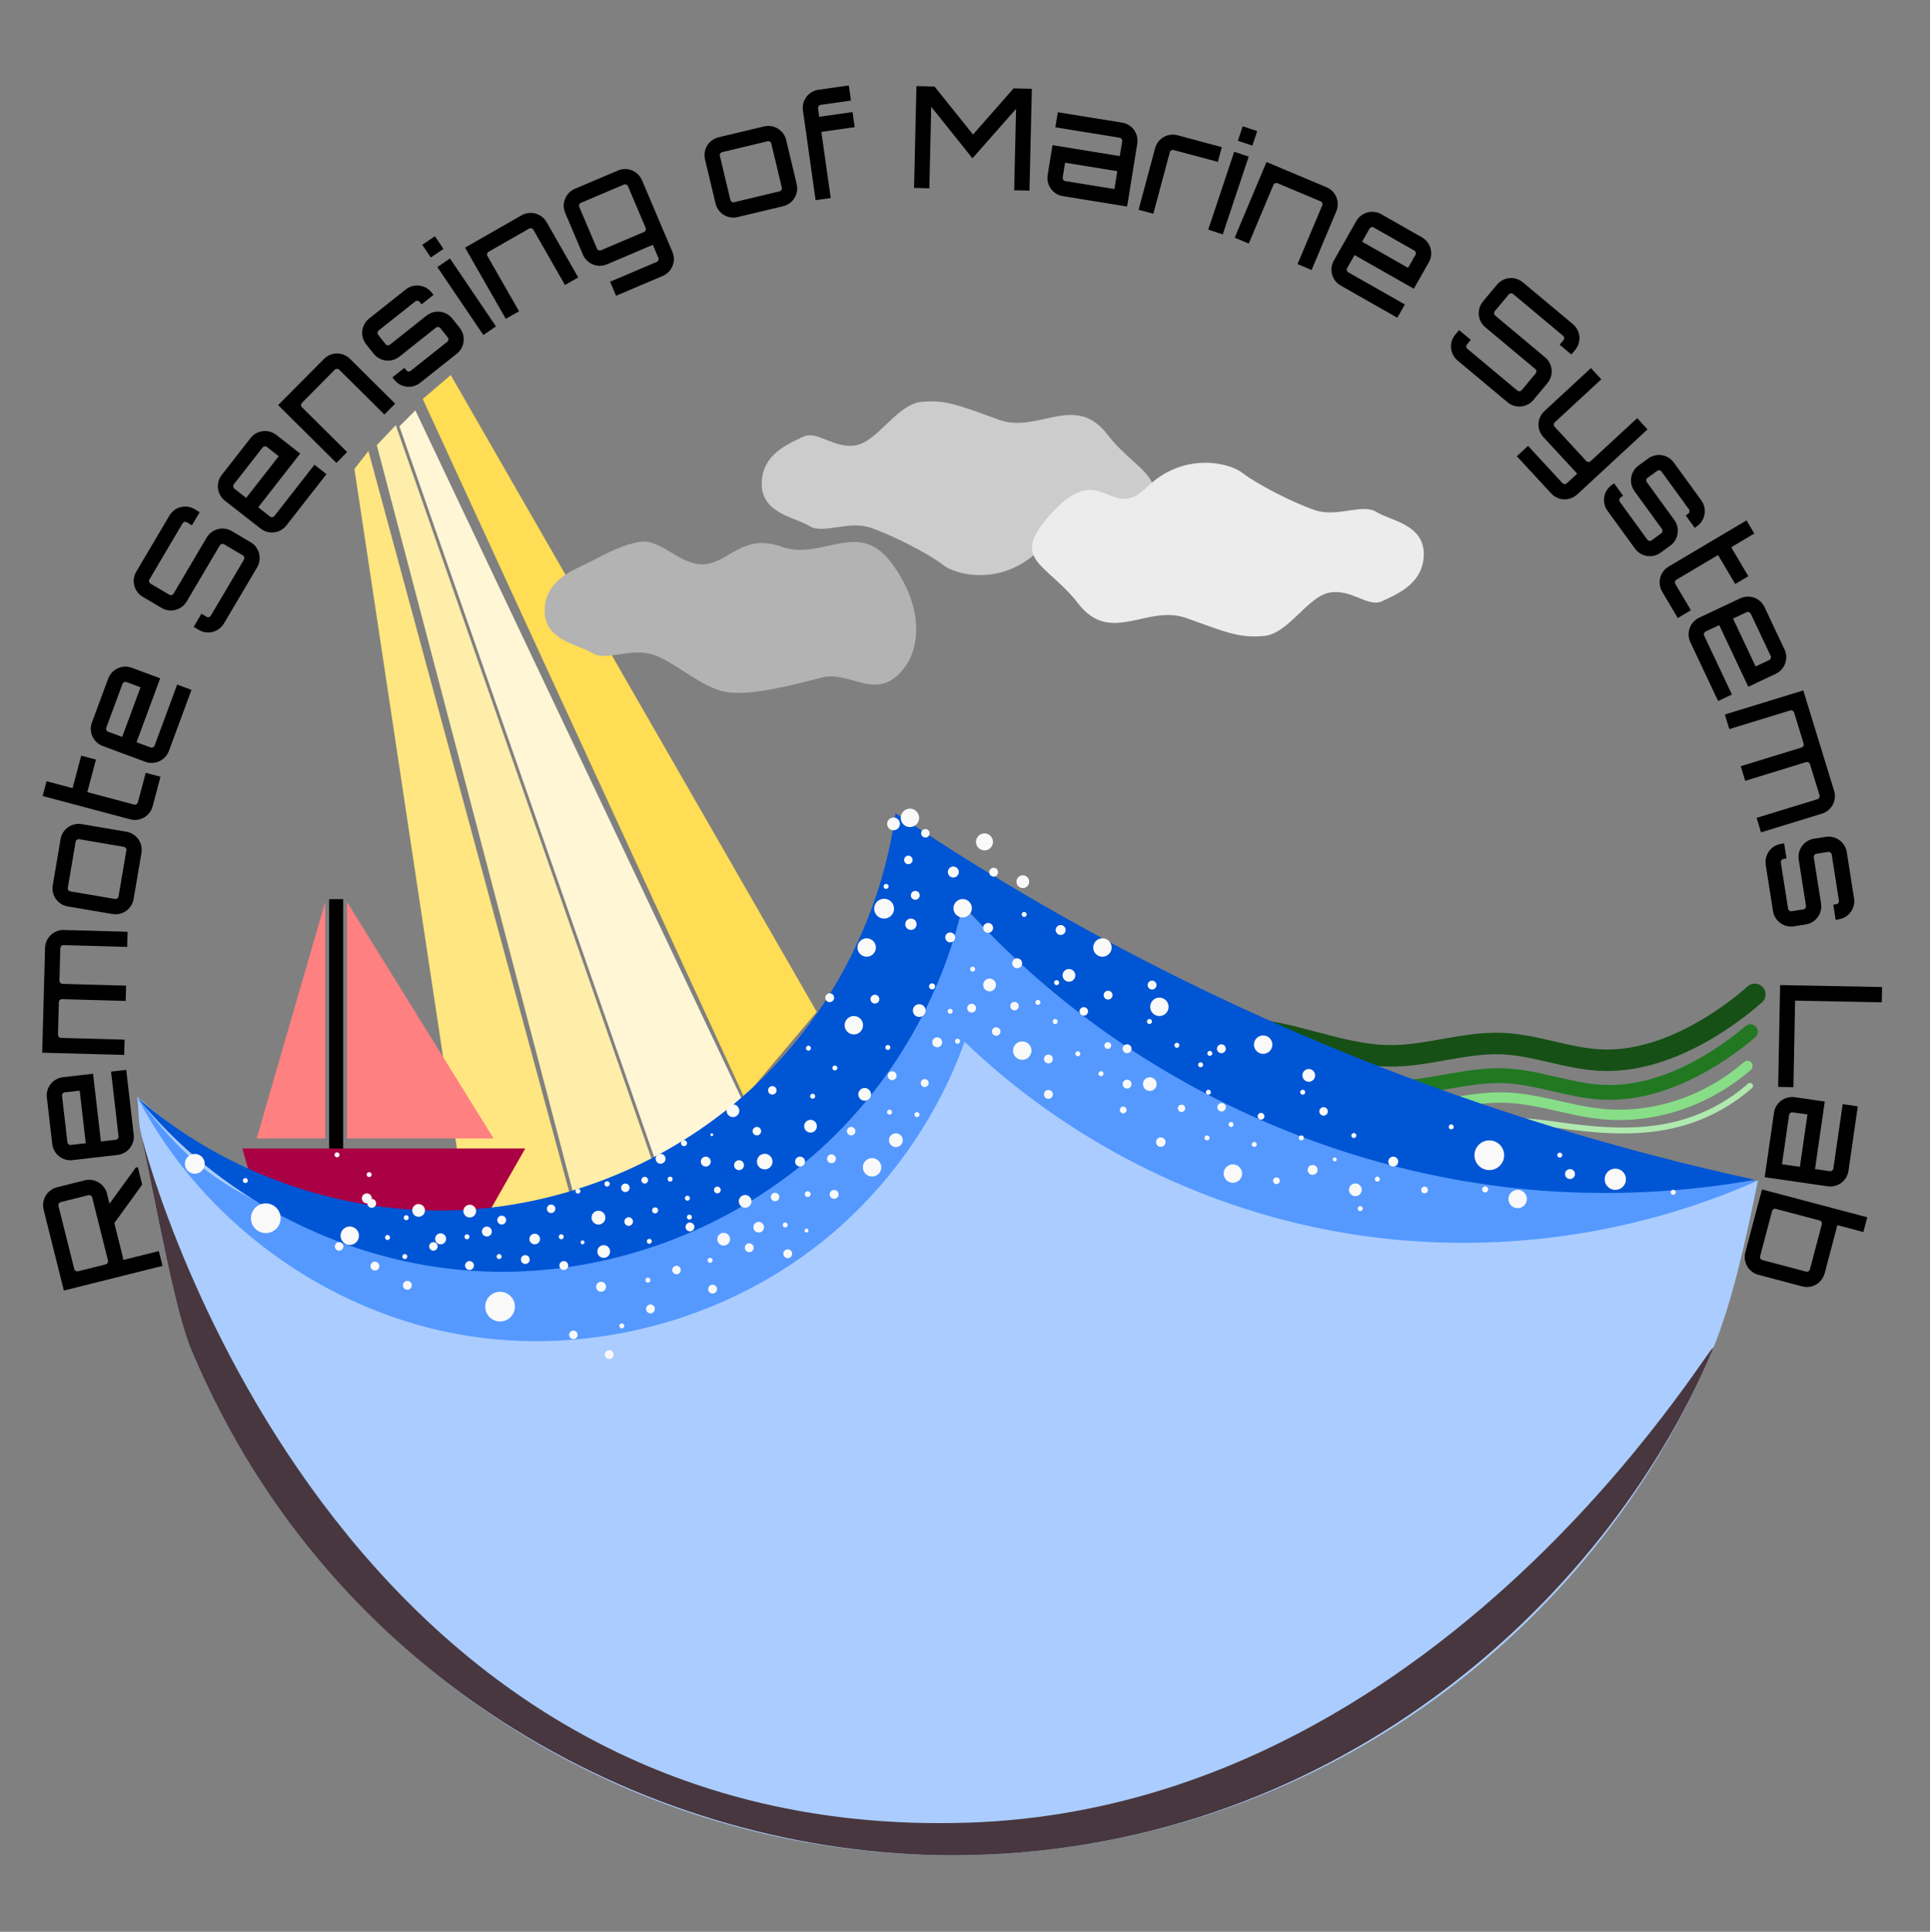 <?xml version="1.0" encoding="UTF-8" standalone="no"?>
<!-- Created with Inkscape (http://www.inkscape.org/) -->

<svg
   width="86.648mm"
   height="86.707mm"
   viewBox="0 0 86.648 86.707"
   version="1.1"
   id="svg1"
   inkscape:version="1.4.2 (ebf0e940d0, 2025-05-08)"
   sodipodi:docname="logo-icon.svg"
   xmlns:inkscape="http://www.inkscape.org/namespaces/inkscape"
   xmlns:sodipodi="http://sodipodi.sourceforge.net/DTD/sodipodi-0.dtd"
   xmlns="http://www.w3.org/2000/svg"
   xmlns:svg="http://www.w3.org/2000/svg">
  <rect x="0" y="0" width="86.648" height="86.707" fill="#808080" stroke="none"/>
  <sodipodi:namedview
     id="namedview1"
     pagecolor="#ffffff"
     bordercolor="#666666"
     borderopacity="1.0"
     inkscape:showpageshadow="2"
     inkscape:pageopacity="0.0"
     inkscape:pagecheckerboard="0"
     inkscape:deskcolor="#d1d1d1"
     inkscape:document-units="mm"
     inkscape:zoom="2.73684"
     inkscape:cx="163.32705"
     inkscape:cy="165.51936"
     inkscape:window-width="1916"
     inkscape:window-height="1157"
     inkscape:window-x="0"
     inkscape:window-y="23"
     inkscape:window-maximized="1"
     inkscape:current-layer="layer1" />
  <defs
     id="defs1">
    <inkscape:path-effect
       effect="spiro"
       id="path-effect267"
       is_visible="true"
       lpeversion="1" />
    <inkscape:path-effect
       effect="spiro"
       id="path-effect269"
       is_visible="true"
       lpeversion="1" />
    <inkscape:path-effect
       effect="spiro"
       id="path-effect271"
       is_visible="true"
       lpeversion="1" />
    <inkscape:path-effect
       effect="spiro"
       id="path-effect273"
       is_visible="true"
       lpeversion="1" />
    <inkscape:path-effect
       effect="spiro"
       id="path-effect277"
       is_visible="true"
       lpeversion="1" />
    <inkscape:path-effect
       effect="fillet_chamfer"
       id="path-effect279"
       is_visible="true"
       lpeversion="1"
       nodesatellites_param="F,0,0,1,0,0,0,1 @ F,0,0,1,0,0,0,1 @ F,0,0,1,0,0,0,1 @ F,0,0,1,0,0,0,1 @ F,0,0,1,0,0,0,1 @ F,0,0,1,0,0,0,1 @ F,0,0,1,0,0,0,1 @ F,0,0,1,0,0,0,1 @ F,0,0,1,0,1.077,0,1 @ F,0,0,1,0,48.614,0,1"
       radius="0"
       unit="px"
       method="auto"
       mode="F"
       chamfer_steps="1"
       flexible="false"
       use_knot_distance="true"
       apply_no_radius="true"
       apply_with_radius="true"
       only_selected="false"
       hide_knots="false" />
    <inkscape:path-effect
       effect="spiro"
       id="path-effect31"
       is_visible="true"
       lpeversion="1" />
    <inkscape:path-effect
       effect="fillet_chamfer"
       id="path-effect33"
       is_visible="true"
       lpeversion="1"
       nodesatellites_param="F,0,0,1,0,0,0,1 @ F,0,0,1,0,0,0,1 @ F,0,0,1,0,0,0,1 @ F,0,0,1,0,0,0,1 @ F,0,0,1,0,0,0,1 @ F,0,0,1,0,0,0,1 @ F,0,0,1,0,0,0,1 @ F,0,0,1,0,2.798,0,1 @ F,0,1,1,0,0,0,1 @ F,0,0,1,0,0,0,1"
       radius="0"
       unit="px"
       method="auto"
       mode="F"
       chamfer_steps="1"
       flexible="false"
       use_knot_distance="true"
       apply_no_radius="true"
       apply_with_radius="true"
       only_selected="false"
       hide_knots="false" />
  </defs>
  <g
     inkscape:label="Layer 1"
     inkscape:groupmode="layer"
     id="layer1"
     transform="translate(-107.95,-33.867)">
    <path
       style="fill:none;stroke:#87de87;stroke-width:0.465;stroke-linecap:round;stroke-linejoin:miter;stroke-dasharray:none;stroke-opacity:1"
       d="m 154.148,82.538 c 1.115,0.735 2.472,1.096 3.805,1.015 1.78,-0.109 3.449,-0.976 5.23,-1.08 1.24,-0.073 2.468,0.229 3.669,0.546 1.201,0.318 2.414,0.656 3.656,0.661 1.681,0.006 3.325,-0.6 5.006,-0.549 1.481,0.045 2.903,0.598 4.379,0.74 1.609,0.155 3.254,-0.194 4.692,-0.932 0.652,-0.334 1.263,-0.747 1.816,-1.227"
       id="path32"
       sodipodi:nodetypes="czzzzzzc" />
    <path
       style="fill:none;stroke:#afe9af;stroke-width:0.265px;stroke-linecap:round;stroke-linejoin:miter;stroke-opacity:1"
       d="m 154.677,83.596 c 1.116,0.734 2.472,1.096 3.805,1.015 1.78,-0.108 3.449,-0.973 5.23,-1.08 1.24,-0.075 2.469,0.222 3.67,0.537 1.201,0.316 2.413,0.655 3.655,0.67 1.681,0.02 3.325,-0.558 5.006,-0.549 0.771,0.004 1.536,0.132 2.301,0.233 1.652,0.219 3.354,0.313 4.966,-0.111 1.183,-0.311 2.291,-0.901 3.21,-1.707"
       id="path33"
       sodipodi:nodetypes="czzzzzzc" />
    <path
       id="path34"
       style="fill:#aaccff;stroke-width:0.745"
       d="m 149.915,74.815 c -0.233,5.123 4.955,1.957 1.163,5.409 -2.144,1.951 -12.27,11.549 -15.044,12.388 -8.006,-1.895 -15.493,-3.852 -21.929,-9.516 0.088,0.43 0.018,0.894 0.158,1.563 0.312,1.284 1.31,7.235 2.302,9.863 0.937,2.215 2.083,4.32 3.414,6.29 1.331,1.97 2.846,3.805 4.522,5.48 1.675,1.675 3.511,3.191 5.481,4.522 1.97,1.331 4.075,2.477 6.29,3.414 2.215,0.937 4.54,1.665 6.951,2.158 2.411,0.493 4.907,0.752 7.463,0.752 2.556,0 5.052,-0.259 7.463,-0.752 2.411,-0.493 4.736,-1.221 6.951,-2.158 2.215,-0.937 4.32,-2.083 6.29,-3.414 1.97,-1.331 3.805,-2.846 5.481,-4.522 1.675,-1.675 3.191,-3.51 4.522,-5.48 1.331,-1.97 2.477,-4.075 3.414,-6.29 0.937,-2.215 1.575,-5.258 2.068,-7.669 l -4.887,1.311 c -3.934,0.519 -24.636,-7.079 -28.515,-7.915 -7.982,-1.721 1.381,1.068 -3.559,-5.434 z"
       sodipodi:nodetypes="cscccsssssssssssssccsc" />
    <path
       style="font-weight:500;font-size:24px;line-height:1.25;font-family:Orbitron;-inkscape-font-specification:'Orbitron Medium';text-align:center;letter-spacing:0px;word-spacing:0px;text-anchor:middle;stroke-width:0.265"
       d="m 110.509,87.158 c -0.437,0.109 -0.711,0.558 -0.601,1.001 l 0.909,3.635 4.429,-1.108 -0.166,-0.665 -1.596,0.399 c -0.005,-0.045 -0.009,-0.089 -0.022,-0.139 l -0.379,-1.515 1.25,-1.727 -0.197,-0.789 -0.092,0.023 -1.178,1.623 -0.112,-0.45 c -0.111,-0.444 -0.564,-0.71 -1.001,-0.601 z m 2.289,3.29 c 0.018,0.074 -0.028,0.151 -0.102,0.169 L 111.452,90.928 c -0.074,0.018 -0.151,-0.028 -0.169,-0.102 l -0.709,-2.834 c -0.018,-0.074 0.028,-0.151 0.102,-0.169 l 1.244,-0.311 c 0.074,-0.018 0.151,0.028 0.169,0.102 z m -2.744,-7.316 0.241,2.082 c 0.053,0.454 0.461,0.778 0.915,0.725 l 2.018,-0.234 c 0.454,-0.053 0.778,-0.461 0.725,-0.915 l -0.336,-2.902 -0.681,0.079 0.336,2.902 c 0.009,0.076 -0.047,0.146 -0.123,0.155 l -0.669,0.077 -0.352,-3.04 -1.35,0.156 c -0.454,0.053 -0.778,0.461 -0.725,0.915 z m 1.746,2.048 -0.669,0.077 c -0.076,0.009 -0.146,-0.047 -0.155,-0.123 l -0.241,-2.082 c -0.009,-0.076 0.047,-0.146 0.123,-0.155 l 0.669,-0.077 z m -1.827,-8.767 -0.129,4.704 3.682,0.101 0.019,-0.686 -2.856,-0.079 c -0.076,-0.002 -0.138,-0.067 -0.136,-0.143 l 0.04,-1.46 c 0.002,-0.076 0.067,-0.138 0.143,-0.136 l 2.856,0.079 0.019,-0.686 -2.856,-0.079 c -0.076,-0.002 -0.138,-0.067 -0.136,-0.143 l 0.04,-1.454 c 0.002,-0.083 0.068,-0.144 0.144,-0.142 l 2.856,0.079 0.019,-0.679 -2.856,-0.079 c -0.457,-0.013 -0.835,0.345 -0.848,0.802 z m 0.345,-2.812 c -0.076,0.451 0.225,0.876 0.676,0.952 l 2.003,0.34 c 0.451,0.077 0.876,-0.225 0.952,-0.676 l 0.351,-2.066 c 0.076,-0.451 -0.225,-0.876 -0.676,-0.952 l -2.003,-0.34 c -0.451,-0.077 -0.876,0.225 -0.952,0.676 z m 1.027,-1.951 c 0.013,-0.075 0.086,-0.127 0.161,-0.114 l 2.003,0.34 c 0.075,0.013 0.127,0.086 0.114,0.161 l -0.351,2.066 c -0.013,0.075 -0.086,0.127 -0.161,0.114 l -2.003,-0.34 c -0.075,-0.013 -0.127,-0.086 -0.114,-0.161 z m 0.914,-3.689 -0.663,-0.177 -0.389,1.46 -1.166,-0.311 -0.177,0.663 1.964,0.523 c 0,0 0,0 0,0 l 1.964,0.523 c 0.442,0.118 0.892,-0.143 1.01,-0.585 l 0.353,-1.325 -0.663,-0.177 -0.353,1.325 c -0.02,0.074 -0.097,0.119 -0.171,0.099 l -2.099,-0.559 z m 0.547,-3.633 -0.728,1.965 c -0.159,0.429 0.059,0.902 0.488,1.061 l 1.906,0.705 c 0.429,0.159 0.902,-0.059 1.061,-0.488 l 1.014,-2.739 -0.643,-0.238 -1.014,2.739 c -0.026,0.071 -0.108,0.109 -0.18,0.083 l -0.631,-0.234 1.063,-2.87 -1.274,-0.472 c -0.429,-0.159 -0.902,0.059 -1.061,0.488 z m 0.629,2.616 -0.631,-0.234 c -0.071,-0.026 -0.109,-0.108 -0.083,-0.18 l 0.728,-1.965 c 0.026,-0.071 0.108,-0.109 0.18,-0.083 l 0.631,0.234 z m 3.251,-10.225 c -0.394,-0.233 -0.898,-0.103 -1.131,0.291 l -1.486,2.515 c -0.233,0.394 -0.103,0.898 0.291,1.131 l 0.842,0.497 c 0.394,0.233 0.898,0.103 1.131,-0.291 l 1.486,-2.515 c 0.039,-0.066 0.126,-0.088 0.191,-0.049 l 0.842,0.497 c 0.066,0.039 0.088,0.126 0.049,0.191 l -1.486,2.515 c -0.039,0.066 -0.126,0.088 -0.191,0.049 l -0.23,-0.136 -0.349,0.59 0.23,0.136 c 0.394,0.233 0.898,0.103 1.131,-0.291 l 1.486,-2.515 c 0.233,-0.394 0.103,-0.898 -0.291,-1.131 l -0.842,-0.497 c -0.394,-0.233 -0.898,-0.103 -1.131,0.291 l -1.486,2.515 c -0.039,0.066 -0.126,0.088 -0.191,0.049 l -0.842,-0.497 c -0.066,-0.039 -0.088,-0.126 -0.049,-0.191 l 1.486,-2.515 c 0.039,-0.066 0.126,-0.088 0.191,-0.049 l 0.23,0.136 0.349,-0.59 z m 2.511,-3.188 -1.29,1.651 c -0.281,0.36 -0.218,0.877 0.142,1.159 l 1.601,1.251 c 0.36,0.281 0.877,0.218 1.159,-0.142 l 1.798,-2.302 -0.54,-0.422 -1.798,2.302 c -0.047,0.06 -0.136,0.071 -0.196,0.024 l -0.53,-0.414 1.884,-2.412 -1.071,-0.837 c -0.36,-0.281 -0.877,-0.218 -1.159,0.142 z m -0.195,2.684 -0.53,-0.414 c -0.06,-0.047 -0.071,-0.136 -0.024,-0.196 l 1.29,-1.651 c 0.047,-0.06 0.136,-0.071 0.196,-0.024 l 0.53,0.414 z m 3.494,-6.238 -2.058,2.073 2.614,2.595 0.483,-0.487 -2.028,-2.013 c -0.054,-0.054 -0.054,-0.143 -7.9e-4,-0.198 l 1.476,-1.487 c 0.054,-0.054 0.143,-0.054 0.198,-7.94e-4 l 2.028,2.013 0.483,-0.487 -2.028,-2.013 c -0.324,-0.322 -0.845,-0.32 -1.167,0.004 z m 4.83,-2.984 c -0.284,-0.358 -0.802,-0.418 -1.16,-0.134 l -1.642,1.303 c -0.358,0.284 -0.418,0.802 -0.134,1.16 l 0.332,0.418 c 0.284,0.358 0.802,0.418 1.16,0.134 l 1.642,-1.303 c 0.06,-0.047 0.149,-0.037 0.196,0.023 l 0.332,0.418 c 0.047,0.06 0.037,0.149 -0.023,0.196 l -1.641,1.303 c -0.06,0.047 -0.149,0.037 -0.196,-0.023 l -0.087,-0.109 -0.537,0.426 0.087,0.109 c 0.284,0.358 0.802,0.418 1.16,0.134 l 1.642,-1.303 c 0.358,-0.284 0.418,-0.802 0.134,-1.16 l -0.332,-0.418 c -0.284,-0.358 -0.802,-0.418 -1.16,-0.134 l -1.642,1.303 c -0.06,0.047 -0.149,0.037 -0.196,-0.023 l -0.332,-0.418 c -0.047,-0.06 -0.037,-0.149 0.023,-0.196 l 1.641,-1.303 c 0.06,-0.047 0.149,-0.037 0.196,0.023 l 0.087,0.109 0.537,-0.426 z m 2.324,1.91 0.568,-0.385 -2.066,-3.049 -0.568,0.385 z m -2.743,-4.048 0.385,0.568 0.568,-0.385 -0.385,-0.568 z m 4.458,-1.324 -2.536,1.45 1.829,3.197 0.595,-0.34 -1.419,-2.48 c -0.038,-0.066 -0.014,-0.153 0.052,-0.191 l 1.819,-1.04 c 0.066,-0.038 0.153,-0.014 0.191,0.052 l 1.419,2.48 0.595,-0.34 -1.419,-2.48 c -0.227,-0.397 -0.73,-0.534 -1.126,-0.307 z m 5.977,-0.235 -0.568,-1.338 c -0.179,-0.421 -0.662,-0.616 -1.083,-0.437 l -1.929,0.819 c -0.421,0.179 -0.616,0.662 -0.437,1.083 l 0.794,1.87 c 0.179,0.421 0.662,0.616 1.083,0.437 l 2.057,-0.874 0.248,0.584 c 0.03,0.07 -0.004,0.153 -0.074,0.183 l -2.092,0.889 0.268,0.631 2.092,-0.889 c 0.421,-0.179 0.616,-0.662 0.437,-1.083 l -0.794,-1.87 z m -2.408,1.802 c -0.07,0.03 -0.153,-0.004 -0.183,-0.074 l -0.794,-1.87 c -0.03,-0.07 0.004,-0.153 0.074,-0.183 l 1.929,-0.819 c 0.07,-0.03 0.153,0.004 0.183,0.074 l 0.794,1.87 c 0.03,0.07 -0.004,0.153 -0.074,0.183 z m 5.279,-5.07 c -0.445,0.106 -0.717,0.55 -0.611,0.995 l 0.472,1.976 c 0.106,0.445 0.55,0.717 0.995,0.611 l 2.038,-0.487 c 0.445,-0.106 0.717,-0.55 0.611,-0.995 l -0.472,-1.976 c -0.106,-0.445 -0.55,-0.717 -0.995,-0.611 z m 2.197,0.18 c 0.074,-0.018 0.151,0.029 0.168,0.103 l 0.472,1.976 c 0.018,0.074 -0.029,0.151 -0.103,0.168 l -2.038,0.487 c -0.074,0.018 -0.151,-0.029 -0.168,-0.103 l -0.472,-1.976 c -0.018,-0.074 0.029,-0.151 0.103,-0.168 z m 2.387,-1.635 1.358,-0.192 -0.096,-0.679 -1.358,0.192 c -0.453,0.064 -0.766,0.48 -0.702,0.933 l 0.284,2.012 c 0,0 0,0 0,0 l 0.284,2.012 0.679,-0.096 -0.42,-2.968 1.496,-0.212 -0.096,-0.679 -1.496,0.212 -0.053,-0.377 c -0.011,-0.075 0.043,-0.147 0.119,-0.158 z m 6.838,1.332 -1.728,-2.155 -0.813,-0.019 -0.107,4.571 0.686,0.016 0.085,-3.657 1.852,2.311 1.957,-2.222 -0.085,3.657 0.686,0.016 0.107,-4.571 -0.819,-0.019 z m 6.689,-0.535 -2.884,-0.466 -0.11,0.677 2.884,0.466 c 0.075,0.012 0.128,0.085 0.116,0.16 l -0.107,0.664 -3.021,-0.489 -0.217,1.341 c -0.073,0.451 0.232,0.874 0.683,0.947 l 2.884,0.466 0.456,-2.821 c 0.073,-0.451 -0.232,-0.874 -0.683,-0.947 z m -0.341,2.981 -2.207,-0.357 c -0.075,-0.012 -0.128,-0.085 -0.116,-0.16 l 0.107,-0.664 2.344,0.379 z m 2.835,-2.413 c -0.442,-0.118 -0.893,0.142 -1.011,0.584 l -0.526,1.963 c 0,0 0,0 0,0 l -0.214,0.797 0.662,0.177 0.74,-2.76 c 0.02,-0.074 0.098,-0.119 0.171,-0.099 l 1.987,0.532 0.177,-0.662 z m 1.376,4.234 0.651,0.217 1.166,-3.494 -0.651,-0.217 z m 1.548,-4.638 -0.217,0.651 0.651,0.217 0.217,-0.651 z m 3.761,2.736 -2.693,-1.132 -1.428,3.395 0.632,0.266 1.108,-2.634 c 0.029,-0.07 0.113,-0.104 0.183,-0.075 l 1.932,0.812 c 0.07,0.03 0.104,0.113 0.075,0.183 l -1.108,2.634 0.632,0.266 1.108,-2.634 c 0.177,-0.421 -0.019,-0.904 -0.441,-1.081 z m 4.283,2.247 -1.822,-1.035 c -0.397,-0.226 -0.9,-0.088 -1.126,0.31 l -1.004,1.767 c -0.226,0.397 -0.088,0.9 0.31,1.126 l 2.539,1.443 0.339,-0.596 -2.539,-1.443 c -0.066,-0.038 -0.09,-0.124 -0.052,-0.19 l 0.333,-0.585 2.661,1.512 0.671,-1.181 c 0.226,-0.397 0.088,-0.9 -0.31,-1.126 z m -2.684,0.198 0.333,-0.585 c 0.038,-0.066 0.124,-0.09 0.19,-0.052 l 1.822,1.035 c 0.066,0.038 0.09,0.124 0.052,0.19 l -0.333,0.585 z m 9.565,4.86 c 0.293,-0.351 0.247,-0.87 -0.104,-1.163 l -2.242,-1.873 c -0.351,-0.293 -0.87,-0.247 -1.163,0.104 l -0.627,0.751 c -0.293,0.351 -0.247,0.87 0.104,1.163 l 2.242,1.873 c 0.059,0.049 0.067,0.138 0.018,0.197 l -0.627,0.751 c -0.049,0.058 -0.138,0.067 -0.197,0.018 l -2.242,-1.873 c -0.059,-0.049 -0.067,-0.138 -0.018,-0.197 l 0.171,-0.205 -0.526,-0.44 -0.171,0.205 c -0.293,0.351 -0.247,0.87 0.104,1.163 l 2.242,1.873 c 0.351,0.293 0.87,0.247 1.163,-0.104 l 0.627,-0.751 c 0.293,-0.351 0.247,-0.87 -0.104,-1.163 L 175.077,48.031 c -0.059,-0.049 -0.067,-0.138 -0.018,-0.197 l 0.627,-0.751 c 0.049,-0.058 0.138,-0.067 0.197,-0.018 l 2.242,1.873 c 0.059,0.049 0.067,0.138 0.018,0.197 l -0.171,0.205 0.526,0.44 z m 1.591,5.098 1.66,-1.534 -0.465,-0.504 -2.089,1.931 c -0.056,0.052 -0.146,0.048 -0.197,-0.008 l -1.422,-1.539 c -0.052,-0.056 -0.048,-0.146 0.008,-0.197 l 2.089,-1.931 -0.465,-0.504 -2.089,1.931 c -0.336,0.31 -0.356,0.831 -0.046,1.167 l 1.517,1.642 -0.466,0.431 c -0.056,0.052 -0.146,0.048 -0.197,-0.008 l -1.543,-1.67 -0.504,0.465 1.543,1.67 c 0.31,0.336 0.831,0.356 1.167,0.046 l 1.492,-1.379 c 0,0 0.005,-0.004 0.009,-0.009 z m 3.89,2.804 c 0.37,-0.269 0.451,-0.783 0.182,-1.153 l -1.232,-1.695 c -0.269,-0.37 -0.783,-0.451 -1.153,-0.182 l -0.431,0.314 c -0.37,0.269 -0.451,0.783 -0.182,1.153 l 1.232,1.695 c 0.045,0.062 0.031,0.15 -0.031,0.195 l -0.431,0.314 c -0.062,0.045 -0.15,0.031 -0.195,-0.031 l -1.232,-1.695 c -0.045,-0.062 -0.031,-0.15 0.031,-0.195 l 0.113,-0.082 -0.403,-0.555 -0.113,0.082 c -0.37,0.269 -0.451,0.783 -0.182,1.153 l 1.232,1.695 c 0.269,0.37 0.783,0.451 1.153,0.182 l 0.431,-0.314 c 0.37,-0.269 0.451,-0.783 0.182,-1.153 l -1.232,-1.695 c -0.045,-0.062 -0.031,-0.15 0.031,-0.195 l 0.431,-0.314 c 0.062,-0.045 0.15,-0.031 0.195,0.031 l 1.232,1.695 c 0.045,0.062 0.031,0.15 -0.031,0.195 l -0.113,0.082 0.403,0.555 z m 1.706,2.603 0.59,-0.35 -0.771,-1.3 1.038,-0.615 -0.35,-0.59 -1.748,1.036 c 0,0 0,0 0,0 l -1.748,1.036 c -0.393,0.233 -0.522,0.738 -0.289,1.131 l 0.699,1.18 0.59,-0.35 -0.699,-1.18 c -0.039,-0.066 -0.017,-0.153 0.049,-0.191 l 1.868,-1.107 z m 2.211,2.934 -0.894,-1.895 c -0.195,-0.414 -0.685,-0.589 -1.099,-0.394 l -1.838,0.867 c -0.413,0.195 -0.589,0.685 -0.394,1.099 l 1.246,2.642 0.62,-0.293 -1.246,-2.642 c -0.033,-0.069 -0.002,-0.153 0.067,-0.186 l 0.609,-0.287 1.306,2.768 1.229,-0.58 c 0.413,-0.195 0.589,-0.685 0.394,-1.099 z m -2.309,-1.382 0.609,-0.287 c 0.069,-0.033 0.153,-0.002 0.186,0.067 l 0.894,1.895 c 0.033,0.069 0.002,0.153 -0.067,0.186 l -0.609,0.287 z m 4.535,7.723 -1.381,-4.498 -3.521,1.081 0.201,0.656 2.732,-0.839 c 0.073,-0.022 0.152,0.02 0.175,0.093 l 0.429,1.396 c 0.022,0.073 -0.02,0.152 -0.092,0.175 l -2.732,0.839 0.201,0.656 2.732,-0.839 c 0.073,-0.022 0.152,0.02 0.175,0.093 l 0.427,1.39 c 0.024,0.079 -0.018,0.158 -0.091,0.181 l -2.732,0.839 0.199,0.65 2.732,-0.839 c 0.437,-0.134 0.681,-0.594 0.547,-1.031 z m 0.209,5.775 c 0.452,-0.071 0.758,-0.492 0.688,-0.943 l -0.325,-2.07 c -0.071,-0.452 -0.492,-0.758 -0.943,-0.688 l -0.527,0.083 c -0.452,0.071 -0.758,0.492 -0.688,0.943 l 0.325,2.07 c 0.012,0.075 -0.041,0.148 -0.116,0.16 l -0.527,0.083 c -0.075,0.012 -0.148,-0.041 -0.16,-0.116 l -0.325,-2.07 c -0.012,-0.075 0.041,-0.148 0.116,-0.16 l 0.138,-0.022 -0.106,-0.678 -0.138,0.022 c -0.452,0.071 -0.758,0.492 -0.688,0.943 l 0.325,2.07 c 0.071,0.452 0.492,0.758 0.943,0.688 l 0.527,-0.083 c 0.452,-0.071 0.758,-0.492 0.688,-0.943 l -0.325,-2.07 c -0.012,-0.075 0.041,-0.148 0.116,-0.16 l 0.527,-0.083 c 0.075,-0.012 0.148,0.041 0.16,0.116 l 0.325,2.07 c 0.012,0.075 -0.041,0.148 -0.116,0.16 l -0.138,0.022 0.106,0.678 z m -2.631,2.951 -0.088,4.571 0.686,0.013 0.075,-3.885 3.892,0.075 0.013,-0.686 z m 3.07,8.333 0.418,-2.891 -0.679,-0.098 -0.418,2.891 c -0.011,0.075 -0.083,0.129 -0.158,0.118 l -0.666,-0.096 0.438,-3.029 -1.345,-0.195 c -0.452,-0.065 -0.87,0.246 -0.935,0.699 l -0.418,2.891 2.828,0.409 c 0.452,0.065 0.87,-0.246 0.935,-0.699 z m -2.986,-0.291 0.32,-2.212 c 0.011,-0.075 0.083,-0.129 0.158,-0.118 l 0.666,0.096 -0.34,2.35 z m 1.916,4.896 0.572,-2.161 1.166,0.308 0.175,-0.663 -4.727,-1.25 -0.747,2.824 c -0.117,0.442 0.145,0.892 0.587,1.009 l 1.964,0.52 c 0.442,0.117 0.892,-0.145 1.009,-0.587 z m -2.798,-0.596 c -0.074,-0.019 -0.119,-0.097 -0.099,-0.171 l 0.536,-2.026 c 0.019,-0.074 0.097,-0.119 0.171,-0.099 l 1.964,0.52 c 0.074,0.019 0.119,0.097 0.099,0.171 l -0.536,2.026 c -0.019,0.074 -0.097,0.119 -0.171,0.099 z"
       id="text34"
       aria-label="Remote Sensing of Marine Systems Lab" />
    <path
       style="fill:none;stroke:#165016;stroke-width:0.965;stroke-linecap:round;stroke-linejoin:miter;stroke-dasharray:none;stroke-opacity:1"
       d="m 154.047,80.116 c 1.115,0.735 2.472,1.097 3.805,1.015 1.78,-0.11 3.449,-0.978 5.23,-1.08 1.24,-0.071 2.468,0.232 3.669,0.551 1.201,0.319 2.414,0.657 3.656,0.656 1.682,-5.29e-4 3.326,-0.623 5.006,-0.549 1.481,0.065 2.898,0.667 4.379,0.74 1.647,0.081 3.266,-0.504 4.692,-1.332 0.8,-0.464 1.554,-1.007 2.249,-1.618"
       id="path35"
       sodipodi:nodetypes="czzzzzzc" />
    <path
       id="path36"
       style="fill:#ffe680;stroke-width:1"
       d="m 123.862,54.916 0.628,-0.807 9.079,33.493 -4.663,0.762 z"
       sodipodi:nodetypes="ccccc" />
    <path
       style="fill:none;stroke:#217821;stroke-width:0.665;stroke-linecap:round;stroke-linejoin:miter;stroke-dasharray:none;stroke-opacity:1"
       d="m 154.148,81.558 c 1.115,0.735 2.472,1.097 3.805,1.015 1.78,-0.11 3.449,-0.978 5.23,-1.08 1.24,-0.071 2.468,0.232 3.669,0.551 1.201,0.319 2.414,0.657 3.656,0.657 1.682,-2.64e-4 3.326,-0.622 5.006,-0.549 1.481,0.064 2.898,0.665 4.379,0.74 1.647,0.083 3.27,-0.497 4.692,-1.332 0.688,-0.404 1.341,-0.869 1.948,-1.388"
       id="path37"
       sodipodi:nodetypes="czzzzzzc" />
    <path
       id="path38"
       style="fill:none;stroke:none;stroke-width:1"
       d="m 150.712,116.602 a 37.125,37.125 0 0 1 -37.125,-37.125 37.125,37.125 0 0 1 37.125,-37.125 37.125,37.125 0 0 1 37.125,37.125 37.125,37.125 0 0 1 -37.125,37.125 z" />
    <g
       id="g41"
       transform="matrix(0.37,0,0,0.37,18.603,-69.009)">
      <path
         id="rect38"
         style="stroke-width:3.78"
         d="m 281.418,387.119 h 1.699 v 31.608 h -1.699 z" />
      <path
         id="path39"
         style="fill:#aa0044;stroke-width:3.78"
         d="m 270.881,417.368 h 34.328 l -7.164,12.575 h -23.582 z"
         sodipodi:nodetypes="ccccc" />
      <path
         id="path40"
         style="fill:#ff8080;stroke-width:3.78"
         d="m 283.579,387.459 17.791,28.693 h -17.791 v -19.347 z"
         sodipodi:nodetypes="ccccc" />
      <path
         id="path41"
         style="fill:#ff8080;stroke-width:2.584"
         d="m 280.935,387.459 -8.317,28.693 h 8.317 v -19.347 z"
         sodipodi:nodetypes="ccccc" />
    </g>
    <path
       id="path42"
       style="fill:#cccccc;stroke:none;stroke-width:0.2;stroke-dasharray:none;stroke-opacity:1"
       d="m 158.736,57.546 c -2.145,2.243 -2.539,-0.556 -4.153,1.031 -1.614,1.587 -3.678,1.133 -4.296,0.646 -0.619,-0.486 -2.291,-1.354 -3.281,-1.677 -0.99,-0.323 -2.11,0.319 -2.728,-0.072 -0.619,-0.391 -2.131,-0.546 -2.131,-1.894 0,-1.347 1.259,-1.82 1.878,-2.116 0.619,-0.296 1.38,0.58 2.37,0.384 0.99,-0.196 1.828,-1.847 2.942,-1.945 1.114,-0.098 1.709,0.178 3.472,0.807 1.763,0.63 3.393,-1.234 4.851,0.65 1.458,1.884 3.223,1.941 1.078,4.185 z"
       sodipodi:nodetypes="zzzzzzzzzzzz" />
    <path
       id="path43"
       style="fill:#ffdd55;stroke-width:1"
       d="m 126.93,51.776 1.255,-1.076 16.433,28.584 -3.251,3.856 z"
       sodipodi:nodetypes="ccccc" />
    <path
       id="path44"
       style="fill:#fff6d5;stroke-width:1"
       d="m 125.881,53.005 0.717,-0.717 14.796,31.207 -4.035,2.421 z"
       sodipodi:nodetypes="ccccc" />
    <path
       id="path45"
       style="fill:#ffeeaa;stroke-width:1"
       d="m 124.867,53.848 0.852,-0.897 11.523,33.045 -3.542,1.48 z"
       sodipodi:nodetypes="ccccc" />
    <path
       id="path46"
       style="fill:#b3b3b3;stroke:none;stroke-width:0.2;stroke-dasharray:none;stroke-opacity:1"
       d="m 148.295,64.136 c -1.131,1.102 -2.246,-0.174 -3.456,0.143 -1.21,0.317 -3.183,0.839 -4.296,0.646 -1.114,-0.193 -2.291,-1.354 -3.281,-1.677 -0.99,-0.323 -2.11,0.319 -2.728,-0.072 -0.619,-0.391 -2.131,-0.546 -2.131,-1.894 0,-1.347 1.259,-1.82 1.878,-2.116 0.619,-0.296 1.358,-0.776 2.348,-0.972 0.99,-0.196 1.85,1.096 2.964,0.998 1.114,-0.098 1.709,-1.41 3.472,-0.78 1.763,0.63 3.393,-1.234 4.851,0.65 1.458,1.884 1.511,3.971 0.38,5.073 z"
       sodipodi:nodetypes="zzzzzzzzzzzz" />
    <path
       style="fill:#5599ff;stroke:none;stroke-width:0.265px;stroke-linecap:butt;stroke-linejoin:miter;stroke-opacity:1"
       d="m 142.574,86.198 c 3.82,-3.428 6.173,-8.441 6.37,-13.57 5.831,5.507 12.948,9.645 20.619,11.989 5.587,1.707 11.461,2.468 17.298,2.242 -5.893,2.624 -12.58,3.431 -18.927,2.284 -6.232,-1.126 -12.112,-4.129 -16.678,-8.517 -1.134,3.164 -3.068,6.037 -5.572,8.279 -4.603,4.12 -11.156,5.959 -17.231,4.836 -5.981,-1.106 -11.369,-5.06 -14.23,-10.425 -0.074,-0.139 -0.058,-0.148 0.035,-0.022 0.596,0.807 1.258,1.565 1.974,2.266 4.986,4.879 17.781,6.287 23.708,2.609 0.933,-0.579 1.816,-1.238 2.633,-1.971 z"
       id="path47"
       sodipodi:nodetypes="scscscscs" />
    <path
       id="path48"
       style="fill:#ececec;stroke:none;stroke-width:0.2;stroke-dasharray:none;stroke-opacity:1"
       d="m 155.282,56.772 c 2.145,-2.243 2.539,0.556 4.153,-1.031 1.614,-1.587 3.678,-1.133 4.296,-0.646 0.619,0.486 2.291,1.354 3.281,1.677 0.99,0.323 2.11,-0.319 2.728,0.072 0.619,0.391 2.131,0.546 2.131,1.894 0,1.347 -1.259,1.82 -1.878,2.116 -0.619,0.296 -1.38,-0.58 -2.37,-0.384 -0.99,0.196 -1.828,1.847 -2.942,1.945 -1.114,0.098 -1.709,-0.178 -3.472,-0.807 -1.763,-0.63 -3.393,1.234 -4.851,-0.65 -1.458,-1.884 -3.223,-1.941 -1.078,-4.185 z"
       sodipodi:nodetypes="zzzzzzzzzzzz" />
    <path
       style="fill:#0055d4;stroke:none;stroke-width:0.265px;stroke-linecap:butt;stroke-linejoin:miter;stroke-opacity:1"
       d="m 142.368,82.075 c 3.117,-3.147 5.18,-7.319 5.79,-11.705 6.525,4.392 13.516,8.09 20.819,11.012 5.759,2.304 11.71,4.126 17.771,5.44 -2.716,0.481 -5.483,0.669 -8.239,0.562 -10.345,-0.404 -20.45,-5.177 -27.333,-12.91 -0.88,3.88 -2.88,7.499 -5.699,10.308 -4.001,3.987 -9.655,6.255 -15.299,6.168 -0.409,-0.006 -1.071,-0.041 -1.478,-0.077 -5.623,-0.501 -11.01,-3.346 -14.573,-7.729 3.917,3.398 9.15,5.24 14.332,5.043 5.182,-0.196 10.26,-2.427 13.91,-6.112 z"
       id="path49"
       sodipodi:nodetypes="scscscscs" />
    <path
       id="circle146"
       style="fill:#f9f9f9;stroke-width:0.177;stroke-linecap:round"
       d="m 148.087,74.653 a 0.444,0.444 0 0 1 -0.444,0.444 0.444,0.444 0 0 1 -0.444,-0.444 0.444,0.444 0 0 1 0.444,-0.444 0.444,0.444 0 0 1 0.444,0.444 z" />
    <path
       id="circle147"
       style="fill:#f9f9f9;stroke-width:0.164;stroke-linecap:round"
       d="m 157.856,76.396 a 0.412,0.412 0 0 1 -0.412,0.412 0.412,0.412 0 0 1 -0.412,-0.412 0.412,0.412 0 0 1 0.412,-0.412 0.412,0.412 0 0 1 0.412,0.412 z" />
    <path
       id="circle148"
       style="fill:#f9f9f9;stroke-width:0.079;stroke-linecap:round"
       d="m 145.398,78.649 a 0.198,0.198 0 0 1 -0.198,0.198 0.198,0.198 0 0 1 -0.198,-0.198 0.198,0.198 0 0 1 0.198,-0.198 0.198,0.198 0 0 1 0.198,0.198 z" />
    <path
       id="circle149"
       style="fill:#f9f9f9;stroke-width:0.164;stroke-linecap:round"
       d="m 147.272,76.396 a 0.412,0.412 0 0 1 -0.412,0.412 0.412,0.412 0 0 1 -0.412,-0.412 0.412,0.412 0 0 1 0.412,-0.412 0.412,0.412 0 0 1 0.412,0.412 z" />
    <path
       id="circle150"
       style="fill:#f9f9f9;stroke-width:0.044;stroke-linecap:round"
       d="m 144.356,80.914 a 0.111,0.111 0 0 1 -0.111,0.111 0.111,0.111 0 0 1 -0.111,-0.111 0.111,0.111 0 0 1 0.111,-0.111 0.111,0.111 0 0 1 0.111,0.111 z" />
    <path
       id="circle151"
       style="fill:#f9f9f9;stroke-width:0.044;stroke-linecap:round"
       d="m 147.843,73.654 a 0.111,0.111 0 0 1 -0.111,0.111 0.111,0.111 0 0 1 -0.111,-0.111 0.111,0.111 0 0 1 0.111,-0.111 0.111,0.111 0 0 1 0.111,0.111 z" />
    <path
       id="circle257"
       style="fill:#f9f9f9;stroke-width:0.114;stroke-linecap:round"
       d="m 148.35,70.848 a 0.285,0.285 0 0 1 -0.285,0.285 0.285,0.285 0 0 1 -0.285,-0.285 0.285,0.285 0 0 1 0.285,-0.285 0.285,0.285 0 0 1 0.285,0.285 z" />
    <path
       id="circle258"
       style="fill:#f9f9f9;stroke-width:0.076;stroke-linecap:round"
       d="m 148.921,72.465 a 0.19,0.19 0 0 1 -0.19,0.19 0.19,0.19 0 0 1 -0.19,-0.19 0.19,0.19 0 0 1 0.19,-0.19 0.19,0.19 0 0 1 0.19,0.19 z" />
    <path
       id="circle259"
       style="fill:#f9f9f9;stroke-width:0.088;stroke-linecap:round"
       d="m 152.534,75.517 a 0.222,0.222 0 0 1 -0.222,0.222 0.222,0.222 0 0 1 -0.222,-0.222 0.222,0.222 0 0 1 0.222,-0.222 0.222,0.222 0 0 1 0.222,0.222 z" />
    <path
       id="circle260"
       style="fill:#f9f9f9;stroke-width:0.101;stroke-linecap:round"
       d="m 149.101,75.352 a 0.254,0.254 0 0 1 -0.254,0.254 0.254,0.254 0 0 1 -0.254,-0.254 0.254,0.254 0 0 1 0.254,-0.254 0.254,0.254 0 0 1 0.254,0.254 z" />
    <path
       id="circle261"
       style="fill:#f9f9f9;stroke-width:0.085;stroke-linecap:round"
       d="m 160.276,85.13 a 0.212,0.212 0 0 1 -0.212,0.212 0.212,0.212 0 0 1 -0.212,-0.212 0.212,0.212 0 0 1 0.212,-0.212 0.212,0.212 0 0 1 0.212,0.212 z" />
    <path
       id="circle262"
       style="fill:#f9f9f9;stroke-width:0.079;stroke-linecap:round"
       d="m 147.428,78.713 a 0.198,0.198 0 0 1 -0.198,0.198 0.198,0.198 0 0 1 -0.198,-0.198 0.198,0.198 0 0 1 0.198,-0.198 0.198,0.198 0 0 1 0.198,0.198 z" />
    <path
       id="circle263"
       style="fill:#f9f9f9;stroke-width:0.164;stroke-linecap:round"
       d="m 151.581,74.634 a 0.412,0.412 0 0 1 -0.412,0.412 0.412,0.412 0 0 1 -0.412,-0.412 0.412,0.412 0 0 1 0.412,-0.412 0.412,0.412 0 0 1 0.412,0.412 z" />
    <path
       id="circle264"
       style="fill:#f9f9f9;stroke-width:0.044;stroke-linecap:round"
       d="m 144.546,83.07 a 0.111,0.111 0 0 1 -0.111,0.111 0.111,0.111 0 0 1 -0.111,-0.111 0.111,0.111 0 0 1 0.111,-0.111 0.111,0.111 0 0 1 0.111,0.111 z" />
    <path
       id="circle265"
       style="fill:#f9f9f9;stroke-width:0.044;stroke-linecap:round"
       d="m 183.182,87.384 a 0.111,0.111 0 0 1 -0.111,0.111 0.111,0.111 0 0 1 -0.111,-0.111 0.111,0.111 0 0 1 0.111,-0.111 0.111,0.111 0 0 1 0.111,0.111 z" />
    <path
       id="circle266"
       style="fill:#f9f9f9;stroke-width:0.114;stroke-linecap:round"
       d="m 152.662,78.077 a 0.285,0.285 0 0 1 -0.285,0.285 0.285,0.285 0 0 1 -0.285,-0.285 0.285,0.285 0 0 1 0.285,-0.285 0.285,0.285 0 0 1 0.285,0.285 z" />
    <path
       id="circle267"
       style="fill:#f9f9f9;stroke-width:0.076;stroke-linecap:round"
       d="m 153.686,79.027 a 0.19,0.19 0 0 1 -0.19,0.19 0.19,0.19 0 0 1 -0.19,-0.19 0.19,0.19 0 0 1 0.19,-0.19 0.19,0.19 0 0 1 0.19,0.19 z" />
    <path
       id="circle268"
       style="fill:#f9f9f9;stroke-width:0.088;stroke-linecap:round"
       d="m 150.832,75.943 a 0.222,0.222 0 0 1 -0.222,0.222 0.222,0.222 0 0 1 -0.222,-0.222 0.222,0.222 0 0 1 0.222,-0.222 0.222,0.222 0 0 1 0.222,0.222 z" />
    <path
       id="circle269"
       style="fill:#f9f9f9;stroke-width:0.265;stroke-linecap:round"
       d="m 120.549,88.547 a 0.666,0.666 0 0 1 -0.666,0.666 0.666,0.666 0 0 1 -0.666,-0.666 0.666,0.666 0 0 1 0.666,-0.666 0.666,0.666 0 0 1 0.666,0.666 z" />
    <path
       id="circle270"
       style="fill:#f9f9f9;stroke-width:0.076;stroke-linecap:round"
       d="m 136.216,87.181 a 0.19,0.19 0 0 1 -0.19,0.19 0.19,0.19 0 0 1 -0.19,-0.19 0.19,0.19 0 0 1 0.19,-0.19 0.19,0.19 0 0 1 0.19,0.19 z" />
    <path
       id="circle271"
       style="fill:#f9f9f9;stroke-width:0.079;stroke-linecap:round"
       d="m 131.732,90.401 a 0.198,0.198 0 0 1 -0.198,0.198 0.198,0.198 0 0 1 -0.198,-0.198 0.198,0.198 0 0 1 0.198,-0.198 0.198,0.198 0 0 1 0.198,0.198 z" />
    <path
       id="circle272"
       style="fill:#f9f9f9;stroke-width:0.095;stroke-linecap:round"
       d="m 132.195,89.48 a 0.238,0.238 0 0 1 -0.238,0.238 0.238,0.238 0 0 1 -0.238,-0.238 0.238,0.238 0 0 1 0.238,-0.238 0.238,0.238 0 0 1 0.238,0.238 z" />
    <path
       id="circle273"
       style="fill:#f9f9f9;stroke-width:0.044;stroke-linecap:round"
       d="m 125.46,89.411 a 0.111,0.111 0 0 1 -0.111,0.111 0.111,0.111 0 0 1 -0.111,-0.111 0.111,0.111 0 0 1 0.111,-0.111 0.111,0.111 0 0 1 0.111,0.111 z" />
    <path
       id="circle274"
       style="fill:#f9f9f9;stroke-width:0.044;stroke-linecap:round"
       d="m 130.469,90.267 a 0.111,0.111 0 0 1 -0.111,0.111 0.111,0.111 0 0 1 -0.111,-0.111 0.111,0.111 0 0 1 0.111,-0.111 0.111,0.111 0 0 1 0.111,0.111 z" />
    <path
       id="circle276"
       style="fill:#f9f9f9;stroke-width:0.114;stroke-linecap:round"
       d="m 127.028,88.196 a 0.285,0.285 0 0 1 -0.285,0.285 0.285,0.285 0 0 1 -0.285,-0.285 0.285,0.285 0 0 1 0.285,-0.285 0.285,0.285 0 0 1 0.285,0.285 z" />
    <path
       id="circle277"
       style="fill:#f9f9f9;stroke-width:0.076;stroke-linecap:round"
       d="m 127.598,89.812 a 0.19,0.19 0 0 1 -0.19,0.19 0.19,0.19 0 0 1 -0.19,-0.19 0.19,0.19 0 0 1 0.19,-0.19 0.19,0.19 0 0 1 0.19,0.19 z" />
    <path
       id="circle278"
       style="fill:#f9f9f9;stroke-width:0.088;stroke-linecap:round"
       d="m 137.83,85.878 a 0.222,0.222 0 0 1 -0.222,0.222 0.222,0.222 0 0 1 -0.222,-0.222 0.222,0.222 0 0 1 0.222,-0.222 0.222,0.222 0 0 1 0.222,0.222 z" />
    <path
       id="circle279"
       style="fill:#f9f9f9;stroke-width:0.025;stroke-linecap:round"
       d="m 139.97,84.8 a 0.063,0.063 0 0 1 -0.063,0.063 0.063,0.063 0 0 1 -0.063,-0.063 0.063,0.063 0 0 1 0.063,-0.063 0.063,0.063 0 0 1 0.063,0.063 z" />
    <path
       id="circle280"
       style="fill:#f9f9f9;stroke-width:0.164;stroke-linecap:round"
       d="m 146.696,79.884 a 0.412,0.412 0 0 1 -0.412,0.412 0.412,0.412 0 0 1 -0.412,-0.412 0.412,0.412 0 0 1 0.412,-0.412 0.412,0.412 0 0 1 0.412,0.412 z" />
    <path
       id="circle281"
       style="fill:#f9f9f9;stroke-width:0.079;stroke-linecap:round"
       d="m 133.46,90.67 a 0.198,0.198 0 0 1 -0.198,0.198 0.198,0.198 0 0 1 -0.198,-0.198 0.198,0.198 0 0 1 0.198,-0.198 0.198,0.198 0 0 1 0.198,0.198 z" />
    <path
       id="circle282"
       style="fill:#f9f9f9;stroke-width:0.123;stroke-linecap:round"
       d="m 135.128,88.521 a 0.309,0.309 0 0 1 -0.309,0.309 0.309,0.309 0 0 1 -0.309,-0.309 0.309,0.309 0 0 1 0.309,-0.309 0.309,0.309 0 0 1 0.309,0.309 z" />
    <path
       id="circle320"
       style="fill:#f9f9f9;stroke-width:0.044;stroke-linecap:round"
       d="m 139.012,88.497 a 0.111,0.111 0 0 1 -0.111,0.111 0.111,0.111 0 0 1 -0.111,-0.111 0.111,0.111 0 0 1 0.111,-0.111 0.111,0.111 0 0 1 0.111,0.111 z" />
    <path
       id="circle321"
       style="fill:#f9f9f9;stroke-width:0.044;stroke-linecap:round"
       d="m 133.259,89.379 a 0.111,0.111 0 0 1 -0.111,0.111 0.111,0.111 0 0 1 -0.111,-0.111 0.111,0.111 0 0 1 0.111,-0.111 0.111,0.111 0 0 1 0.111,0.111 z" />
    <path
       id="circle322"
       style="fill:#f9f9f9;stroke-width:0.06;stroke-linecap:round"
       d="m 137.046,86.84 a 0.151,0.151 0 0 1 -0.151,0.151 0.151,0.151 0 0 1 -0.151,-0.151 0.151,0.151 0 0 1 0.151,-0.151 0.151,0.151 0 0 1 0.151,0.151 z" />
    <path
       id="circle323"
       style="fill:#f9f9f9;stroke-width:0.076;stroke-linecap:round"
       d="m 146.353,84.639 a 0.19,0.19 0 0 1 -0.19,0.19 0.19,0.19 0 0 1 -0.19,-0.19 0.19,0.19 0 0 1 0.19,-0.19 0.19,0.19 0 0 1 0.19,0.19 z" />
    <path
       id="circle324"
       style="fill:#f9f9f9;stroke-width:0.088;stroke-linecap:round"
       d="m 144.091,86.005 a 0.222,0.222 0 0 1 -0.222,0.222 0.222,0.222 0 0 1 -0.222,-0.222 0.222,0.222 0 0 1 0.222,-0.222 0.222,0.222 0 0 1 0.222,0.222 z" />
    <path
       id="circle325"
       style="fill:#f9f9f9;stroke-width:0.265;stroke-linecap:round"
       d="m 175.479,85.72 a 0.666,0.666 0 0 1 -0.666,0.666 0.666,0.666 0 0 1 -0.666,-0.666 0.666,0.666 0 0 1 0.666,-0.666 0.666,0.666 0 0 1 0.666,0.666 z" />
    <path
       id="circle326"
       style="fill:#f9f9f9;stroke-width:0.164;stroke-linecap:round"
       d="m 176.498,87.683 a 0.412,0.412 0 0 1 -0.412,0.412 0.412,0.412 0 0 1 -0.412,-0.412 0.412,0.412 0 0 1 0.412,-0.412 0.412,0.412 0 0 1 0.412,0.412 z" />
    <path
       id="circle327"
       style="fill:#f9f9f9;stroke-width:0.079;stroke-linecap:round"
       d="m 162.982,80.94 a 0.198,0.198 0 0 1 -0.198,0.198 0.198,0.198 0 0 1 -0.198,-0.198 0.198,0.198 0 0 1 0.198,-0.198 0.198,0.198 0 0 1 0.198,0.198 z" />
    <path
       id="circle328"
       style="fill:#f9f9f9;stroke-width:0.164;stroke-linecap:round"
       d="m 163.713,86.543 a 0.412,0.412 0 0 1 -0.412,0.412 0.412,0.412 0 0 1 -0.412,-0.412 0.412,0.412 0 0 1 0.412,-0.412 0.412,0.412 0 0 1 0.412,0.412 z" />
    <path
       id="circle329"
       style="fill:#f9f9f9;stroke-width:0.044;stroke-linecap:round"
       d="m 166.485,84.941 a 0.111,0.111 0 0 1 -0.111,0.111 0.111,0.111 0 0 1 -0.111,-0.111 0.111,0.111 0 0 1 0.111,-0.111 0.111,0.111 0 0 1 0.111,0.111 z" />
    <path
       id="circle330"
       style="fill:#f9f9f9;stroke-width:0.114;stroke-linecap:round"
       d="m 166.993,82.135 a 0.285,0.285 0 0 1 -0.285,0.285 0.285,0.285 0 0 1 -0.285,-0.285 0.285,0.285 0 0 1 0.285,-0.285 0.285,0.285 0 0 1 0.285,0.285 z" />
    <path
       id="circle331"
       style="fill:#f9f9f9;stroke-width:0.076;stroke-linecap:round"
       d="m 167.563,83.752 a 0.19,0.19 0 0 1 -0.19,0.19 0.19,0.19 0 0 1 -0.19,-0.19 0.19,0.19 0 0 1 0.19,-0.19 0.19,0.19 0 0 1 0.19,0.19 z" />
    <path
       id="circle332"
       style="fill:#f9f9f9;stroke-width:0.088;stroke-linecap:round"
       d="m 170.723,86.005 a 0.222,0.222 0 0 1 -0.222,0.222 0.222,0.222 0 0 1 -0.222,-0.222 0.222,0.222 0 0 1 0.222,-0.222 0.222,0.222 0 0 1 0.222,0.222 z" />
    <path
       id="circle333"
       style="fill:#f9f9f9;stroke-width:0.114;stroke-linecap:round"
       d="m 169.085,87.271 a 0.285,0.285 0 0 1 -0.285,0.285 0.285,0.285 0 0 1 -0.285,-0.285 0.285,0.285 0 0 1 0.285,-0.285 0.285,0.285 0 0 1 0.285,0.285 z" />
    <path
       id="circle334"
       style="fill:#f9f9f9;stroke-width:0.044;stroke-linecap:round"
       d="m 145.544,81.802 a 0.111,0.111 0 0 1 -0.111,0.111 0.111,0.111 0 0 1 -0.111,-0.111 0.111,0.111 0 0 1 0.111,-0.111 0.111,0.111 0 0 1 0.111,0.111 z" />
    <path
       id="circle335"
       style="fill:#f9f9f9;stroke-width:0.151;stroke-linecap:round"
       d="m 152.529,71.656 a 0.38,0.38 0 0 1 -0.38,0.38 0.38,0.38 0 0 1 -0.38,-0.38 0.38,0.38 0 0 1 0.38,-0.38 0.38,0.38 0 0 1 0.38,0.38 z" />
    <path
       id="circle336"
       style="fill:#f9f9f9;stroke-width:0.122;stroke-linecap:round"
       d="m 159.877,82.527 a 0.306,0.306 0 0 1 -0.306,0.306 0.306,0.306 0 0 1 -0.306,-0.306 0.306,0.306 0 0 1 0.306,-0.306 0.306,0.306 0 0 1 0.306,0.306 z" />
    <path
       id="circle337"
       style="fill:#f9f9f9;stroke-width:0.079;stroke-linecap:round"
       d="m 145.477,85.878 a 0.198,0.198 0 0 1 -0.198,0.198 0.198,0.198 0 0 1 -0.198,-0.198 0.198,0.198 0 0 1 0.198,-0.198 0.198,0.198 0 0 1 0.198,0.198 z" />
    <path
       id="circle338"
       style="fill:#f9f9f9;stroke-width:0.071;stroke-linecap:round"
       d="m 149.643,82.479 a 0.178,0.178 0 0 1 -0.178,0.178 0.178,0.178 0 0 1 -0.178,-0.178 0.178,0.178 0 0 1 0.178,-0.178 0.178,0.178 0 0 1 0.178,0.178 z" />
    <path
       id="circle339"
       style="fill:#f9f9f9;stroke-width:0.044;stroke-linecap:round"
       d="m 151.049,80.602 a 0.111,0.111 0 0 1 -0.111,0.111 0.111,0.111 0 0 1 -0.111,-0.111 0.111,0.111 0 0 1 0.111,-0.111 0.111,0.111 0 0 1 0.111,0.111 z" />
    <path
       id="circle340"
       style="fill:#f9f9f9;stroke-width:0.044;stroke-linecap:round"
       d="m 147.922,80.882 a 0.111,0.111 0 0 1 -0.111,0.111 0.111,0.111 0 0 1 -0.111,-0.111 0.111,0.111 0 0 1 0.111,-0.111 0.111,0.111 0 0 1 0.111,0.111 z" />
    <path
       id="circle341"
       style="fill:#f9f9f9;stroke-width:0.088;stroke-linecap:round"
       d="m 178.658,86.565 a 0.222,0.222 0 0 1 -0.222,0.222 0.222,0.222 0 0 1 -0.222,-0.222 0.222,0.222 0 0 1 0.222,-0.222 0.222,0.222 0 0 1 0.222,0.222 z" />
    <path
       id="circle342"
       style="fill:#f9f9f9;stroke-width:0.177;stroke-linecap:round"
       d="m 117.14,86.105 a 0.444,0.444 0 0 1 -0.444,0.444 0.444,0.444 0 0 1 -0.444,-0.444 0.444,0.444 0 0 1 0.444,-0.444 0.444,0.444 0 0 1 0.444,0.444 z" />
    <path
       id="circle343"
       style="fill:#f9f9f9;stroke-width:0.088;stroke-linecap:round"
       d="m 141.351,86.166 a 0.222,0.222 0 0 1 -0.222,0.222 0.222,0.222 0 0 1 -0.222,-0.222 0.222,0.222 0 0 1 0.222,-0.222 0.222,0.222 0 0 1 0.222,0.222 z" />
    <path
       id="circle344"
       style="fill:#f9f9f9;stroke-width:0.079;stroke-linecap:round"
       d="m 126.437,91.558 a 0.198,0.198 0 0 1 -0.198,0.198 0.198,0.198 0 0 1 -0.198,-0.198 0.198,0.198 0 0 1 0.198,-0.198 0.198,0.198 0 0 1 0.198,0.198 z" />
    <path
       id="circle345"
       style="fill:#f9f9f9;stroke-width:0.098;stroke-linecap:round"
       d="m 127.978,89.472 a 0.246,0.246 0 0 1 -0.246,0.246 0.246,0.246 0 0 1 -0.246,-0.246 0.246,0.246 0 0 1 0.246,-0.246 0.246,0.246 0 0 1 0.246,0.246 z" />
    <path
       id="circle346"
       style="fill:#f9f9f9;stroke-width:0.044;stroke-linecap:round"
       d="m 119.076,86.855 a 0.111,0.111 0 0 1 -0.111,0.111 0.111,0.111 0 0 1 -0.111,-0.111 0.111,0.111 0 0 1 0.111,-0.111 0.111,0.111 0 0 1 0.111,0.111 z" />
    <path
       id="circle347"
       style="fill:#f9f9f9;stroke-width:0.044;stroke-linecap:round"
       d="m 126.236,90.267 a 0.111,0.111 0 0 1 -0.111,0.111 0.111,0.111 0 0 1 -0.111,-0.111 0.111,0.111 0 0 1 0.111,-0.111 0.111,0.111 0 0 1 0.111,0.111 z" />
    <path
       id="circle348"
       style="fill:#f9f9f9;stroke-width:0.114;stroke-linecap:round"
       d="m 141.141,83.721 a 0.285,0.285 0 0 1 -0.285,0.285 0.285,0.285 0 0 1 -0.285,-0.285 0.285,0.285 0 0 1 0.285,-0.285 0.285,0.285 0 0 1 0.285,0.285 z" />
    <path
       id="circle349"
       style="fill:#f9f9f9;stroke-width:0.076;stroke-linecap:round"
       d="m 123.365,89.812 a 0.19,0.19 0 0 1 -0.19,0.19 0.19,0.19 0 0 1 -0.19,-0.19 0.19,0.19 0 0 1 0.19,-0.19 0.19,0.19 0 0 1 0.19,0.19 z" />
    <path
       id="circle350"
       style="fill:#f9f9f9;stroke-width:0.088;stroke-linecap:round"
       d="m 130.03,89.144 a 0.222,0.222 0 0 1 -0.222,0.222 0.222,0.222 0 0 1 -0.222,-0.222 0.222,0.222 0 0 1 0.222,-0.222 0.222,0.222 0 0 1 0.222,0.222 z" />
    <path
       id="circle351"
       style="fill:#f9f9f9;stroke-width:0.139;stroke-linecap:round"
       d="m 142.632,86.005 a 0.349,0.349 0 0 1 -0.349,0.349 0.349,0.349 0 0 1 -0.349,-0.349 0.349,0.349 0 0 1 0.349,-0.349 0.349,0.349 0 0 1 0.349,0.349 z" />
    <path
       id="circle352"
       style="fill:#f9f9f9;stroke-width:0.06;stroke-linecap:round"
       d="m 140.307,87.279 a 0.151,0.151 0 0 1 -0.151,0.151 0.151,0.151 0 0 1 -0.151,-0.151 0.151,0.151 0 0 1 0.151,-0.151 0.151,0.151 0 0 1 0.151,0.151 z" />
    <path
       id="circle353"
       style="fill:#f9f9f9;stroke-width:0.079;stroke-linecap:round"
       d="m 129.227,90.67 a 0.198,0.198 0 0 1 -0.198,0.198 0.198,0.198 0 0 1 -0.198,-0.198 0.198,0.198 0 0 1 0.198,-0.198 0.198,0.198 0 0 1 0.198,0.198 z" />
    <path
       id="circle354"
       style="fill:#f9f9f9;stroke-width:0.079;stroke-linecap:round"
       d="m 130.673,88.631 a 0.198,0.198 0 0 1 -0.198,0.198 0.198,0.198 0 0 1 -0.198,-0.198 0.198,0.198 0 0 1 0.198,-0.198 0.198,0.198 0 0 1 0.198,0.198 z" />
    <path
       id="circle355"
       style="fill:#f9f9f9;stroke-width:0.044;stroke-linecap:round"
       d="m 134.779,88.497 a 0.111,0.111 0 0 1 -0.111,0.111 0.111,0.111 0 0 1 -0.111,-0.111 0.111,0.111 0 0 1 0.111,-0.111 0.111,0.111 0 0 1 0.111,0.111 z" />
    <path
       id="circle356"
       style="fill:#f9f9f9;stroke-width:0.044;stroke-linecap:round"
       d="m 129.026,89.379 a 0.111,0.111 0 0 1 -0.111,0.111 0.111,0.111 0 0 1 -0.111,-0.111 0.111,0.111 0 0 1 0.111,-0.111 0.111,0.111 0 0 1 0.111,0.111 z" />
    <path
       id="circle357"
       style="fill:#f9f9f9;stroke-width:0.035;stroke-linecap:round"
       d="m 134.192,89.63 a 0.087,0.087 0 0 1 -0.087,0.087 0.087,0.087 0 0 1 -0.087,-0.087 0.087,0.087 0 0 1 0.087,-0.087 0.087,0.087 0 0 1 0.087,0.087 z" />
    <path
       id="circle358"
       style="fill:#f9f9f9;stroke-width:0.076;stroke-linecap:round"
       d="m 142.12,84.639 a 0.19,0.19 0 0 1 -0.19,0.19 0.19,0.19 0 0 1 -0.19,-0.19 0.19,0.19 0 0 1 0.19,-0.19 0.19,0.19 0 0 1 0.19,0.19 z" />
    <path
       id="circle359"
       style="fill:#f9f9f9;stroke-width:0.088;stroke-linecap:round"
       d="m 139.858,86.005 a 0.222,0.222 0 0 1 -0.222,0.222 0.222,0.222 0 0 1 -0.222,-0.222 0.222,0.222 0 0 1 0.222,-0.222 0.222,0.222 0 0 1 0.222,0.222 z" />
    <path
       id="circle360"
       style="fill:#f9f9f9;stroke-width:0.189;stroke-linecap:round"
       d="m 180.947,86.798 a 0.476,0.476 0 0 1 -0.476,0.476 0.476,0.476 0 0 1 -0.476,-0.476 0.476,0.476 0 0 1 0.476,-0.476 0.476,0.476 0 0 1 0.476,0.476 z" />
    <path
       id="circle361"
       style="fill:#f9f9f9;stroke-width:0.164;stroke-linecap:round"
       d="m 165.072,80.756 a 0.412,0.412 0 0 1 -0.412,0.412 0.412,0.412 0 0 1 -0.412,-0.412 0.412,0.412 0 0 1 0.412,-0.412 0.412,0.412 0 0 1 0.412,0.412 z" />
    <path
       id="circle362"
       style="fill:#f9f9f9;stroke-width:0.079;stroke-linecap:round"
       d="m 158.749,80.94 a 0.198,0.198 0 0 1 -0.198,0.198 0.198,0.198 0 0 1 -0.198,-0.198 0.198,0.198 0 0 1 0.198,-0.198 0.198,0.198 0 0 1 0.198,0.198 z" />
    <path
       id="circle363"
       style="fill:#f9f9f9;stroke-width:0.164;stroke-linecap:round"
       d="m 160.413,79.059 a 0.412,0.412 0 0 1 -0.412,0.412 0.412,0.412 0 0 1 -0.412,-0.412 0.412,0.412 0 0 1 0.412,-0.412 0.412,0.412 0 0 1 0.412,0.412 z" />
    <path
       id="circle364"
       style="fill:#f9f9f9;stroke-width:0.044;stroke-linecap:round"
       d="m 162.252,84.941 a 0.111,0.111 0 0 1 -0.111,0.111 0.111,0.111 0 0 1 -0.111,-0.111 0.111,0.111 0 0 1 0.111,-0.111 0.111,0.111 0 0 1 0.111,0.111 z" />
    <path
       id="circle365"
       style="fill:#f9f9f9;stroke-width:0.066;stroke-linecap:round"
       d="m 161.161,83.613 a 0.165,0.165 0 0 1 -0.165,0.165 0.165,0.165 0 0 1 -0.165,-0.165 0.165,0.165 0 0 1 0.165,-0.165 0.165,0.165 0 0 1 0.165,0.165 z" />
    <path
       id="circle366"
       style="fill:#f9f9f9;stroke-width:0.076;stroke-linecap:round"
       d="m 162.984,83.565 a 0.19,0.19 0 0 1 -0.19,0.19 0.19,0.19 0 0 1 -0.19,-0.19 0.19,0.19 0 0 1 0.19,-0.19 0.19,0.19 0 0 1 0.19,0.19 z" />
    <path
       id="circle367"
       style="fill:#f9f9f9;stroke-width:0.088;stroke-linecap:round"
       d="m 167.103,86.378 a 0.222,0.222 0 0 1 -0.222,0.222 0.222,0.222 0 0 1 -0.222,-0.222 0.222,0.222 0 0 1 0.222,-0.222 0.222,0.222 0 0 1 0.222,0.222 z" />
    <path
       id="circle368"
       style="fill:#f9f9f9;stroke-width:0.114;stroke-linecap:round"
       d="m 144.624,84.417 a 0.285,0.285 0 0 1 -0.285,0.285 0.285,0.285 0 0 1 -0.285,-0.285 0.285,0.285 0 0 1 0.285,-0.285 0.285,0.285 0 0 1 0.285,0.285 z" />
    <path
       id="circle369"
       style="fill:#f9f9f9;stroke-width:0.079;stroke-linecap:round"
       d="m 124.837,87.88 a 0.198,0.198 0 0 1 -0.198,0.198 0.198,0.198 0 0 1 -0.198,-0.198 0.198,0.198 0 0 1 0.198,-0.198 0.198,0.198 0 0 1 0.198,0.198 z" />
    <path
       id="circle370"
       style="fill:#f9f9f9;stroke-width:0.164;stroke-linecap:round"
       d="m 124.065,89.332 a 0.412,0.412 0 0 1 -0.412,0.412 0.412,0.412 0 0 1 -0.412,-0.412 0.412,0.412 0 0 1 0.412,-0.412 0.412,0.412 0 0 1 0.412,0.412 z" />
    <path
       id="circle371"
       style="fill:#f9f9f9;stroke-width:0.044;stroke-linecap:round"
       d="m 138.147,86.792 a 0.111,0.111 0 0 1 -0.111,0.111 0.111,0.111 0 0 1 -0.111,-0.111 0.111,0.111 0 0 1 0.111,-0.111 0.111,0.111 0 0 1 0.111,0.111 z" />
    <path
       id="circle372"
       style="fill:#f9f9f9;stroke-width:0.044;stroke-linecap:round"
       d="m 124.635,86.589 a 0.111,0.111 0 0 1 -0.111,0.111 0.111,0.111 0 0 1 -0.111,-0.111 0.111,0.111 0 0 1 0.111,-0.111 0.111,0.111 0 0 1 0.111,0.111 z" />
    <path
       id="circle373"
       style="fill:#f9f9f9;stroke-width:0.076;stroke-linecap:round"
       d="m 136.367,88.696 a 0.192,0.192 0 0 1 -0.192,0.192 0.192,0.192 0 0 1 -0.192,-0.192 0.192,0.192 0 0 1 0.192,-0.192 0.192,0.192 0 0 1 0.192,0.192 z" />
    <path
       id="circle374"
       style="fill:#f9f9f9;stroke-width:0.047;stroke-linecap:round"
       d="m 135.325,87.006 a 0.119,0.119 0 0 1 -0.119,0.119 0.119,0.119 0 0 1 -0.119,-0.119 0.119,0.119 0 0 1 0.119,-0.119 0.119,0.119 0 0 1 0.119,0.119 z" />
    <path
       id="circle375"
       style="fill:#f9f9f9;stroke-width:0.079;stroke-linecap:round"
       d="m 124.981,90.697 a 0.198,0.198 0 0 1 -0.198,0.198 0.198,0.198 0 0 1 -0.198,-0.198 0.198,0.198 0 0 1 0.198,-0.198 0.198,0.198 0 0 1 0.198,0.198 z" />
    <path
       id="circle376"
       style="fill:#f9f9f9;stroke-width:0.079;stroke-linecap:round"
       d="m 139.124,88.939 a 0.198,0.198 0 0 1 -0.198,0.198 0.198,0.198 0 0 1 -0.198,-0.198 0.198,0.198 0 0 1 0.198,-0.198 0.198,0.198 0 0 1 0.198,0.198 z" />
    <path
       id="circle377"
       style="fill:#f9f9f9;stroke-width:0.054;stroke-linecap:round"
       d="m 137.496,88.194 a 0.135,0.135 0 0 1 -0.135,0.135 0.135,0.135 0 0 1 -0.135,-0.135 0.135,0.135 0 0 1 0.135,-0.135 0.135,0.135 0 0 1 0.135,0.135 z" />
    <path
       id="circle378"
       style="fill:#f9f9f9;stroke-width:0.044;stroke-linecap:round"
       d="m 134.009,87.33 a 0.111,0.111 0 0 1 -0.111,0.111 0.111,0.111 0 0 1 -0.111,-0.111 0.111,0.111 0 0 1 0.111,-0.111 0.111,0.111 0 0 1 0.111,0.111 z" />
    <path
       id="circle379"
       style="fill:#f9f9f9;stroke-width:0.044;stroke-linecap:round"
       d="m 138.923,87.648 a 0.111,0.111 0 0 1 -0.111,0.111 0.111,0.111 0 0 1 -0.111,-0.111 0.111,0.111 0 0 1 0.111,-0.111 0.111,0.111 0 0 1 0.111,0.111 z" />
    <path
       id="circle380"
       style="fill:#f9f9f9;stroke-width:0.114;stroke-linecap:round"
       d="m 135.34,90.041 a 0.285,0.285 0 0 1 -0.285,0.285 0.285,0.285 0 0 1 -0.285,-0.285 0.285,0.285 0 0 1 0.285,-0.285 0.285,0.285 0 0 1 0.285,0.285 z" />
    <path
       id="circle381"
       style="fill:#f9f9f9;stroke-width:0.076;stroke-linecap:round"
       d="m 132.883,88.123 a 0.19,0.19 0 0 1 -0.19,0.19 0.19,0.19 0 0 1 -0.19,-0.19 0.19,0.19 0 0 1 0.19,-0.19 0.19,0.19 0 0 1 0.19,0.19 z" />
    <path
       id="circle382"
       style="fill:#f9f9f9;stroke-width:0.088;stroke-linecap:round"
       d="m 124.64,87.654 a 0.222,0.222 0 0 1 -0.222,0.222 0.222,0.222 0 0 1 -0.222,-0.222 0.222,0.222 0 0 1 0.222,-0.222 0.222,0.222 0 0 1 0.222,0.222 z" />
    <path
       id="circle383"
       style="fill:#f9f9f9;stroke-width:0.054;stroke-linecap:round"
       d="m 138.793,85.177 a 0.135,0.135 0 0 1 -0.135,0.135 0.135,0.135 0 0 1 -0.135,-0.135 0.135,0.135 0 0 1 0.135,-0.135 0.135,0.135 0 0 1 0.135,0.135 z" />
    <path
       id="circle384"
       style="fill:#f9f9f9;stroke-width:0.076;stroke-linecap:round"
       d="m 142.814,82.807 a 0.19,0.19 0 0 1 -0.19,0.19 0.19,0.19 0 0 1 -0.19,-0.19 0.19,0.19 0 0 1 0.19,-0.19 0.19,0.19 0 0 1 0.19,0.19 z" />
    <path
       id="circle385"
       style="fill:#f9f9f9;stroke-width:0.044;stroke-linecap:round"
       d="m 126.299,88.523 a 0.111,0.111 0 0 1 -0.111,0.111 0.111,0.111 0 0 1 -0.111,-0.111 0.111,0.111 0 0 1 0.111,-0.111 0.111,0.111 0 0 1 0.111,0.111 z" />
    <path
       id="circle386"
       style="fill:#f9f9f9;stroke-width:0.044;stroke-linecap:round"
       d="m 123.192,85.701 a 0.111,0.111 0 0 1 -0.111,0.111 0.111,0.111 0 0 1 -0.111,-0.111 0.111,0.111 0 0 1 0.111,-0.111 0.111,0.111 0 0 1 0.111,0.111 z" />
    <path
       id="circle387"
       style="fill:#f9f9f9;stroke-width:0.114;stroke-linecap:round"
       d="m 129.325,88.227 a 0.285,0.285 0 0 1 -0.285,0.285 0.285,0.285 0 0 1 -0.285,-0.285 0.285,0.285 0 0 1 0.285,-0.285 0.285,0.285 0 0 1 0.285,0.285 z" />
    <path
       id="circle388"
       style="fill:#f9f9f9;stroke-width:0.044;stroke-linecap:round"
       d="m 178.089,85.715 a 0.111,0.111 0 0 1 -0.111,0.111 0.111,0.111 0 0 1 -0.111,-0.111 0.111,0.111 0 0 1 0.111,-0.111 0.111,0.111 0 0 1 0.111,0.111 z" />
    <path
       id="circle389"
       style="fill:#f9f9f9;stroke-width:0.044;stroke-linecap:round"
       d="m 173.214,84.447 a 0.111,0.111 0 0 1 -0.111,0.111 0.111,0.111 0 0 1 -0.111,-0.111 0.111,0.111 0 0 1 0.111,-0.111 0.111,0.111 0 0 1 0.111,0.111 z" />
    <path
       id="circle390"
       style="fill:#f9f9f9;stroke-width:0.06;stroke-linecap:round"
       d="m 172.057,87.279 a 0.151,0.151 0 0 1 -0.151,0.151 0.151,0.151 0 0 1 -0.151,-0.151 0.151,0.151 0 0 1 0.151,-0.151 0.151,0.151 0 0 1 0.151,0.151 z" />
    <path
       id="circle391"
       style="fill:#f9f9f9;stroke-width:0.035;stroke-linecap:round"
       d="m 167.96,85.909 a 0.087,0.087 0 0 1 -0.087,0.087 0.087,0.087 0 0 1 -0.087,-0.087 0.087,0.087 0 0 1 0.087,-0.087 0.087,0.087 0 0 1 0.087,0.087 z" />
    <path
       id="circle392"
       style="fill:#f9f9f9;stroke-width:0.044;stroke-linecap:round"
       d="m 169.897,86.792 a 0.111,0.111 0 0 1 -0.111,0.111 0.111,0.111 0 0 1 -0.111,-0.111 0.111,0.111 0 0 1 0.111,-0.111 0.111,0.111 0 0 1 0.111,0.111 z" />
    <path
       id="circle393"
       style="fill:#f9f9f9;stroke-width:0.054;stroke-linecap:round"
       d="m 174.761,87.253 a 0.135,0.135 0 0 1 -0.135,0.135 0.135,0.135 0 0 1 -0.135,-0.135 0.135,0.135 0 0 1 0.135,-0.135 0.135,0.135 0 0 1 0.135,0.135 z" />
    <path
       id="path393"
       style="fill:#48373e;stroke-width:0.745"
       d="m 151.53,115.673 c -29.406,1.056 -37.35,-31.111 -37.26,-30.976 0.649,3.085 1.534,8.023 2.296,9.825 6.353,15.02 20.814,22.617 34.121,22.617 16.847,0 29.295,-11.207 34.121,-22.617 0.937,-2.215 -11.298,20.361 -33.277,21.151 z"
       sodipodi:nodetypes="zcsssz" />
    <path
       id="circle394"
       style="fill:#f9f9f9;stroke-width:0.265;stroke-linecap:round"
       d="m 131.067,92.515 a 0.666,0.666 0 0 1 -0.666,0.666 0.666,0.666 0 0 1 -0.666,-0.666 0.666,0.666 0 0 1 0.666,-0.666 0.666,0.666 0 0 1 0.666,0.666 z" />
    <path
       id="circle395"
       style="fill:#f9f9f9;stroke-width:0.076;stroke-linecap:round"
       d="m 152.865,80.166 a 0.19,0.19 0 0 1 -0.19,0.19 0.19,0.19 0 0 1 -0.19,-0.19 0.19,0.19 0 0 1 0.19,-0.19 0.19,0.19 0 0 1 0.19,0.19 z" />
    <path
       id="circle396"
       style="fill:#f9f9f9;stroke-width:0.079;stroke-linecap:round"
       d="m 141.786,89.872 a 0.198,0.198 0 0 1 -0.198,0.198 0.198,0.198 0 0 1 -0.198,-0.198 0.198,0.198 0 0 1 0.198,-0.198 0.198,0.198 0 0 1 0.198,0.198 z" />
    <path
       id="circle397"
       style="fill:#f9f9f9;stroke-width:0.095;stroke-linecap:round"
       d="m 142.25,88.95 a 0.238,0.238 0 0 1 -0.238,0.238 0.238,0.238 0 0 1 -0.238,-0.238 0.238,0.238 0 0 1 0.238,-0.238 0.238,0.238 0 0 1 0.238,0.238 z" />
    <path
       id="circle398"
       style="fill:#f9f9f9;stroke-width:0.044;stroke-linecap:round"
       d="m 135.977,93.38 a 0.111,0.111 0 0 1 -0.111,0.111 0.111,0.111 0 0 1 -0.111,-0.111 0.111,0.111 0 0 1 0.111,-0.111 0.111,0.111 0 0 1 0.111,0.111 z" />
    <path
       id="circle399"
       style="fill:#f9f9f9;stroke-width:0.044;stroke-linecap:round"
       d="m 147.998,83.785 a 0.111,0.111 0 0 1 -0.111,0.111 0.111,0.111 0 0 1 -0.111,-0.111 0.111,0.111 0 0 1 0.111,-0.111 0.111,0.111 0 0 1 0.111,0.111 z" />
    <path
       id="circle400"
       style="fill:#f9f9f9;stroke-width:0.114;stroke-linecap:round"
       d="m 140.725,89.488 a 0.285,0.285 0 0 1 -0.285,0.285 0.285,0.285 0 0 1 -0.285,-0.285 0.285,0.285 0 0 1 0.285,-0.285 0.285,0.285 0 0 1 0.285,0.285 z" />
    <path
       id="circle401"
       style="fill:#f9f9f9;stroke-width:0.076;stroke-linecap:round"
       d="m 138.512,90.871 a 0.19,0.19 0 0 1 -0.19,0.19 0.19,0.19 0 0 1 -0.19,-0.19 0.19,0.19 0 0 1 0.19,-0.19 0.19,0.19 0 0 1 0.19,0.19 z" />
    <path
       id="circle402"
       style="fill:#f9f9f9;stroke-width:0.079;stroke-linecap:round"
       d="m 143.514,90.141 a 0.198,0.198 0 0 1 -0.198,0.198 0.198,0.198 0 0 1 -0.198,-0.198 0.198,0.198 0 0 1 0.198,-0.198 0.198,0.198 0 0 1 0.198,0.198 z" />
    <path
       id="circle403"
       style="fill:#f9f9f9;stroke-width:0.123;stroke-linecap:round"
       d="m 148.48,85.045 a 0.309,0.309 0 0 1 -0.309,0.309 0.309,0.309 0 0 1 -0.309,-0.309 0.309,0.309 0 0 1 0.309,-0.309 0.309,0.309 0 0 1 0.309,0.309 z" />
    <path
       id="circle404"
       style="fill:#f9f9f9;stroke-width:0.044;stroke-linecap:round"
       d="m 151.728,77.367 a 0.111,0.111 0 0 1 -0.111,0.111 0.111,0.111 0 0 1 -0.111,-0.111 0.111,0.111 0 0 1 0.111,-0.111 0.111,0.111 0 0 1 0.111,0.111 z" />
    <path
       id="circle405"
       style="fill:#f9f9f9;stroke-width:0.044;stroke-linecap:round"
       d="m 143.313,88.85 a 0.111,0.111 0 0 1 -0.111,0.111 0.111,0.111 0 0 1 -0.111,-0.111 0.111,0.111 0 0 1 0.111,-0.111 0.111,0.111 0 0 1 0.111,0.111 z" />
    <path
       id="circle406"
       style="fill:#f9f9f9;stroke-width:0.044;stroke-linecap:round"
       d="m 161.963,81.66 a 0.111,0.111 0 0 1 -0.111,0.111 0.111,0.111 0 0 1 -0.111,-0.111 0.111,0.111 0 0 1 0.111,-0.111 0.111,0.111 0 0 1 0.111,0.111 z" />
    <path
       id="circle407"
       style="fill:#f9f9f9;stroke-width:0.079;stroke-linecap:round"
       d="m 137.351,92.617 a 0.198,0.198 0 0 1 -0.198,0.198 0.198,0.198 0 0 1 -0.198,-0.198 0.198,0.198 0 0 1 0.198,-0.198 0.198,0.198 0 0 1 0.198,0.198 z" />
    <path
       id="circle408"
       style="fill:#f9f9f9;stroke-width:0.051;stroke-linecap:round"
       d="m 144.341,87.466 a 0.129,0.129 0 0 1 -0.129,0.129 0.129,0.129 0 0 1 -0.129,-0.129 0.129,0.129 0 0 1 0.129,-0.129 0.129,0.129 0 0 1 0.129,0.129 z" />
    <path
       id="circle409"
       style="fill:#f9f9f9;stroke-width:0.044;stroke-linecap:round"
       d="m 137.15,91.325 a 0.111,0.111 0 0 1 -0.111,0.111 0.111,0.111 0 0 1 -0.111,-0.111 0.111,0.111 0 0 1 0.111,-0.111 0.111,0.111 0 0 1 0.111,0.111 z" />
    <path
       id="circle410"
       style="fill:#f9f9f9;stroke-width:0.076;stroke-linecap:round"
       d="m 133.882,93.781 a 0.19,0.19 0 0 1 -0.19,0.19 0.19,0.19 0 0 1 -0.19,-0.19 0.19,0.19 0 0 1 0.19,-0.19 0.19,0.19 0 0 1 0.19,0.19 z" />
    <path
       id="circle411"
       style="fill:#f9f9f9;stroke-width:0.088;stroke-linecap:round"
       d="m 150.248,80.65 a 0.222,0.222 0 0 1 -0.222,0.222 0.222,0.222 0 0 1 -0.222,-0.222 0.222,0.222 0 0 1 0.222,-0.222 0.222,0.222 0 0 1 0.222,0.222 z" />
    <path
       id="circle412"
       style="fill:#f9f9f9;stroke-width:0.06;stroke-linecap:round"
       d="m 157.835,80.796 a 0.151,0.151 0 0 1 -0.151,0.151 0.151,0.151 0 0 1 -0.151,-0.151 0.151,0.151 0 0 1 0.151,-0.151 0.151,0.151 0 0 1 0.151,0.151 z" />
    <path
       id="circle413"
       style="fill:#f9f9f9;stroke-width:0.079;stroke-linecap:round"
       d="m 140.141,91.729 a 0.198,0.198 0 0 1 -0.198,0.198 0.198,0.198 0 0 1 -0.198,-0.198 0.198,0.198 0 0 1 0.198,-0.198 0.198,0.198 0 0 1 0.198,0.198 z" />
    <path
       id="circle414"
       style="fill:#f9f9f9;stroke-width:0.079;stroke-linecap:round"
       d="m 148.202,82.149 a 0.198,0.198 0 0 1 -0.198,0.198 0.198,0.198 0 0 1 -0.198,-0.198 0.198,0.198 0 0 1 0.198,-0.198 0.198,0.198 0 0 1 0.198,0.198 z" />
    <path
       id="circle415"
       style="fill:#f9f9f9;stroke-width:0.044;stroke-linecap:round"
       d="m 149.229,83.898 a 0.111,0.111 0 0 1 -0.111,0.111 0.111,0.111 0 0 1 -0.111,-0.111 0.111,0.111 0 0 1 0.111,-0.111 0.111,0.111 0 0 1 0.111,0.111 z" />
    <path
       id="circle416"
       style="fill:#f9f9f9;stroke-width:0.044;stroke-linecap:round"
       d="m 139.94,90.438 a 0.111,0.111 0 0 1 -0.111,0.111 0.111,0.111 0 0 1 -0.111,-0.111 0.111,0.111 0 0 1 0.111,-0.111 0.111,0.111 0 0 1 0.111,0.111 z" />
    <path
       id="circle417"
       style="fill:#f9f9f9;stroke-width:0.035;stroke-linecap:round"
       d="m 144.246,89.101 a 0.087,0.087 0 0 1 -0.087,0.087 0.087,0.087 0 0 1 -0.087,-0.087 0.087,0.087 0 0 1 0.087,-0.087 0.087,0.087 0 0 1 0.087,0.087 z" />
    <path
       id="circle418"
       style="fill:#f9f9f9;stroke-width:0.079;stroke-linecap:round"
       d="m 145.597,87.476 a 0.198,0.198 0 0 1 -0.198,0.198 0.198,0.198 0 0 1 -0.198,-0.198 0.198,0.198 0 0 1 0.198,-0.198 0.198,0.198 0 0 1 0.198,0.198 z" />
    <path
       id="circle419"
       style="fill:#f9f9f9;stroke-width:0.164;stroke-linecap:round"
       d="m 147.514,86.261 a 0.412,0.412 0 0 1 -0.412,0.412 0.412,0.412 0 0 1 -0.412,-0.412 0.412,0.412 0 0 1 0.412,-0.412 0.412,0.412 0 0 1 0.412,0.412 z" />
    <path
       id="circle420"
       style="fill:#f9f9f9;stroke-width:0.114;stroke-linecap:round"
       d="m 149.504,79.226 a 0.285,0.285 0 0 1 -0.285,0.285 0.285,0.285 0 0 1 -0.285,-0.285 0.285,0.285 0 0 1 0.285,-0.285 0.285,0.285 0 0 1 0.285,0.285 z" />
    <path
       id="circle421"
       style="fill:#f9f9f9;stroke-width:0.079;stroke-linecap:round"
       d="m 135.498,94.666 a 0.198,0.198 0 0 1 -0.198,0.198 0.198,0.198 0 0 1 -0.198,-0.198 0.198,0.198 0 0 1 0.198,-0.198 0.198,0.198 0 0 1 0.198,0.198 z" />
    <path
       id="circle422"
       style="fill:#f9f9f9;stroke-width:0.079;stroke-linecap:round"
       d="m 151.77,79.118 a 0.198,0.198 0 0 1 -0.198,0.198 0.198,0.198 0 0 1 -0.198,-0.198 0.198,0.198 0 0 1 0.198,-0.198 0.198,0.198 0 0 1 0.198,0.198 z" />
    <path
       id="circle423"
       style="fill:#f9f9f9;stroke-width:0.054;stroke-linecap:round"
       d="m 149.932,78.14 a 0.135,0.135 0 0 1 -0.135,0.135 0.135,0.135 0 0 1 -0.135,-0.135 0.135,0.135 0 0 1 0.135,-0.135 0.135,0.135 0 0 1 0.135,0.135 z" />
    <path
       id="circle424"
       style="fill:#f9f9f9;stroke-width:0.044;stroke-linecap:round"
       d="m 150.719,79.258 a 0.111,0.111 0 0 1 -0.111,0.111 0.111,0.111 0 0 1 -0.111,-0.111 0.111,0.111 0 0 1 0.111,-0.111 0.111,0.111 0 0 1 0.111,0.111 z" />
    <path
       id="circle425"
       style="fill:#f9f9f9;stroke-width:0.044;stroke-linecap:round"
       d="m 156.452,81.165 a 0.111,0.111 0 0 1 -0.111,0.111 0.111,0.111 0 0 1 -0.111,-0.111 0.111,0.111 0 0 1 0.111,-0.111 0.111,0.111 0 0 1 0.111,0.111 z" />
    <path
       id="circle426"
       style="fill:#f9f9f9;stroke-width:0.114;stroke-linecap:round"
       d="m 147.055,82.987 a 0.285,0.285 0 0 1 -0.285,0.285 0.285,0.285 0 0 1 -0.285,-0.285 0.285,0.285 0 0 1 0.285,-0.285 0.285,0.285 0 0 1 0.285,0.285 z" />
    <path
       id="circle427"
       style="fill:#f9f9f9;stroke-width:0.076;stroke-linecap:round"
       d="m 142.937,87.594 a 0.19,0.19 0 0 1 -0.19,0.19 0.19,0.19 0 0 1 -0.19,-0.19 0.19,0.19 0 0 1 0.19,-0.19 0.19,0.19 0 0 1 0.19,0.19 z" />
    <path
       id="circle428"
       style="fill:#f9f9f9;stroke-width:0.088;stroke-linecap:round"
       d="m 135.157,91.622 a 0.222,0.222 0 0 1 -0.222,0.222 0.222,0.222 0 0 1 -0.222,-0.222 0.222,0.222 0 0 1 0.222,-0.222 0.222,0.222 0 0 1 0.222,0.222 z" />
    <path
       id="circle429"
       style="fill:#f9f9f9;stroke-width:0.044;stroke-linecap:round"
       d="m 137.213,89.582 a 0.111,0.111 0 0 1 -0.111,0.111 0.111,0.111 0 0 1 -0.111,-0.111 0.111,0.111 0 0 1 0.111,-0.111 0.111,0.111 0 0 1 0.111,0.111 z" />
    <path
       id="circle430"
       style="fill:#f9f9f9;stroke-width:0.114;stroke-linecap:round"
       d="m 141.689,87.789 a 0.285,0.285 0 0 1 -0.285,0.285 0.285,0.285 0 0 1 -0.285,-0.285 0.285,0.285 0 0 1 0.285,-0.285 0.285,0.285 0 0 1 0.285,0.285 z" />
    <path
       id="circle431"
       style="fill:#f9f9f9;stroke-width:0.044;stroke-linecap:round"
       d="m 154.658,78.861 a 0.111,0.111 0 0 1 -0.111,0.111 0.111,0.111 0 0 1 -0.111,-0.111 0.111,0.111 0 0 1 0.111,-0.111 0.111,0.111 0 0 1 0.111,0.111 z" />
    <path
       id="circle432"
       style="fill:#f9f9f9;stroke-width:0.044;stroke-linecap:round"
       d="m 159.667,79.717 a 0.111,0.111 0 0 1 -0.111,0.111 0.111,0.111 0 0 1 -0.111,-0.111 0.111,0.111 0 0 1 0.111,-0.111 0.111,0.111 0 0 1 0.111,0.111 z" />
    <path
       id="circle433"
       style="fill:#f9f9f9;stroke-width:0.114;stroke-linecap:round"
       d="m 156.226,77.646 a 0.285,0.285 0 0 1 -0.285,0.285 0.285,0.285 0 0 1 -0.285,-0.285 0.285,0.285 0 0 1 0.285,-0.285 0.285,0.285 0 0 1 0.285,0.285 z" />
    <path
       id="circle434"
       style="fill:#f9f9f9;stroke-width:0.076;stroke-linecap:round"
       d="m 156.797,79.263 a 0.19,0.19 0 0 1 -0.19,0.19 0.19,0.19 0 0 1 -0.19,-0.19 0.19,0.19 0 0 1 0.19,-0.19 0.19,0.19 0 0 1 0.19,0.19 z" />
    <path
       id="circle435"
       style="fill:#f9f9f9;stroke-width:0.079;stroke-linecap:round"
       d="m 152.758,73.016 a 0.198,0.198 0 0 1 -0.198,0.198 0.198,0.198 0 0 1 -0.198,-0.198 0.198,0.198 0 0 1 0.198,-0.198 0.198,0.198 0 0 1 0.198,0.198 z" />
    <path
       id="circle436"
       style="fill:#f9f9f9;stroke-width:0.098;stroke-linecap:round"
       d="m 150.996,73.008 a 0.246,0.246 0 0 1 -0.246,0.246 0.246,0.246 0 0 1 -0.246,-0.246 0.246,0.246 0 0 1 0.246,-0.246 0.246,0.246 0 0 1 0.246,0.246 z" />
    <path
       id="circle437"
       style="fill:#f9f9f9;stroke-width:0.044;stroke-linecap:round"
       d="m 155.434,79.717 a 0.111,0.111 0 0 1 -0.111,0.111 0.111,0.111 0 0 1 -0.111,-0.111 0.111,0.111 0 0 1 0.111,-0.111 0.111,0.111 0 0 1 0.111,0.111 z" />
    <path
       id="circle438"
       style="fill:#f9f9f9;stroke-width:0.076;stroke-linecap:round"
       d="m 149.686,71.27 a 0.19,0.19 0 0 1 -0.19,0.19 0.19,0.19 0 0 1 -0.19,-0.19 0.19,0.19 0 0 1 0.19,-0.19 0.19,0.19 0 0 1 0.19,0.19 z" />
    <path
       id="circle439"
       style="fill:#f9f9f9;stroke-width:0.088;stroke-linecap:round"
       d="m 155.791,75.61 a 0.222,0.222 0 0 1 -0.222,0.222 0.222,0.222 0 0 1 -0.222,-0.222 0.222,0.222 0 0 1 0.222,-0.222 0.222,0.222 0 0 1 0.222,0.222 z" />
    <path
       id="circle440"
       style="fill:#f9f9f9;stroke-width:0.079;stroke-linecap:round"
       d="m 157.896,78.533 a 0.198,0.198 0 0 1 -0.198,0.198 0.198,0.198 0 0 1 -0.198,-0.198 0.198,0.198 0 0 1 0.198,-0.198 0.198,0.198 0 0 1 0.198,0.198 z" />
    <path
       id="circle441"
       style="fill:#f9f9f9;stroke-width:0.079;stroke-linecap:round"
       d="m 159.871,78.082 a 0.198,0.198 0 0 1 -0.198,0.198 0.198,0.198 0 0 1 -0.198,-0.198 0.198,0.198 0 0 1 0.198,-0.198 0.198,0.198 0 0 1 0.198,0.198 z" />
    <path
       id="circle442"
       style="fill:#f9f9f9;stroke-width:0.044;stroke-linecap:round"
       d="m 154.041,74.913 a 0.111,0.111 0 0 1 -0.111,0.111 0.111,0.111 0 0 1 -0.111,-0.111 0.111,0.111 0 0 1 0.111,-0.111 0.111,0.111 0 0 1 0.111,0.111 z" />
    <path
       id="circle443"
       style="fill:#f9f9f9;stroke-width:0.079;stroke-linecap:round"
       d="m 149.24,74.054 a 0.198,0.198 0 0 1 -0.198,0.198 0.198,0.198 0 0 1 -0.198,-0.198 0.198,0.198 0 0 1 0.198,-0.198 0.198,0.198 0 0 1 0.198,0.198 z" />
    <path
       id="circle444"
       style="fill:#f9f9f9;stroke-width:0.164;stroke-linecap:round"
       d="m 149.214,70.577 a 0.412,0.412 0 0 1 -0.412,0.412 0.412,0.412 0 0 1 -0.412,-0.412 0.412,0.412 0 0 1 0.412,-0.412 0.412,0.412 0 0 1 0.412,0.412 z" />
    <path
       id="circle445"
       style="fill:#f9f9f9;stroke-width:0.079;stroke-linecap:round"
       d="m 155.218,81.399 a 0.198,0.198 0 0 1 -0.198,0.198 0.198,0.198 0 0 1 -0.198,-0.198 0.198,0.198 0 0 1 0.198,-0.198 0.198,0.198 0 0 1 0.198,0.198 z" />
    <path
       id="circle446"
       style="fill:#f9f9f9;stroke-width:0.088;stroke-linecap:round"
       d="m 153.838,77.104 a 0.222,0.222 0 0 1 -0.222,0.222 0.222,0.222 0 0 1 -0.222,-0.222 0.222,0.222 0 0 1 0.222,-0.222 0.222,0.222 0 0 1 0.222,0.222 z" />
    <path
       id="circle447"
       style="fill:#f9f9f9;stroke-width:0.044;stroke-linecap:round"
       d="m 155.497,77.973 a 0.111,0.111 0 0 1 -0.111,0.111 0.111,0.111 0 0 1 -0.111,-0.111 0.111,0.111 0 0 1 0.111,-0.111 0.111,0.111 0 0 1 0.111,0.111 z" />
    <path
       id="circle448"
       style="fill:#f9f9f9;stroke-width:0.114;stroke-linecap:round"
       d="m 154.155,73.442 a 0.285,0.285 0 0 1 -0.285,0.285 0.285,0.285 0 0 1 -0.285,-0.285 0.285,0.285 0 0 1 0.285,-0.285 0.285,0.285 0 0 1 0.285,0.285 z" />
    <path
       id="circle449"
       style="fill:#f9f9f9;stroke-width:0.164;stroke-linecap:round"
       d="m 154.256,81.024 a 0.412,0.412 0 0 1 -0.412,0.412 0.412,0.412 0 0 1 -0.412,-0.412 0.412,0.412 0 0 1 0.412,-0.412 0.412,0.412 0 0 1 0.412,0.412 z" />
    <path
       id="circle450"
       style="fill:#f9f9f9;stroke-width:0.079;stroke-linecap:round"
       d="m 158.749,82.528 a 0.198,0.198 0 0 1 -0.198,0.198 0.198,0.198 0 0 1 -0.198,-0.198 0.198,0.198 0 0 1 0.198,-0.198 0.198,0.198 0 0 1 0.198,0.198 z" />
    <path
       id="circle451"
       style="fill:#f9f9f9;stroke-width:0.06;stroke-linecap:round"
       d="m 158.528,83.689 a 0.151,0.151 0 0 1 -0.151,0.151 0.151,0.151 0 0 1 -0.151,-0.151 0.151,0.151 0 0 1 0.151,-0.151 0.151,0.151 0 0 1 0.151,0.151 z" />
    <path
       id="circle452"
       style="fill:#f9f9f9;stroke-width:0.044;stroke-linecap:round"
       d="m 157.491,82.06 a 0.111,0.111 0 0 1 -0.111,0.111 0.111,0.111 0 0 1 -0.111,-0.111 0.111,0.111 0 0 1 0.111,-0.111 0.111,0.111 0 0 1 0.111,0.111 z" />
    <path
       id="circle453"
       style="fill:#f9f9f9;stroke-width:0.079;stroke-linecap:round"
       d="m 155.218,82.987 a 0.198,0.198 0 0 1 -0.198,0.198 0.198,0.198 0 0 1 -0.198,-0.198 0.198,0.198 0 0 1 0.198,-0.198 0.198,0.198 0 0 1 0.198,0.198 z" />
    <path
       id="circle454"
       style="fill:#f9f9f9;stroke-width:0.044;stroke-linecap:round"
       d="m 169.131,88.116 a 0.111,0.111 0 0 1 -0.111,0.111 0.111,0.111 0 0 1 -0.111,-0.111 0.111,0.111 0 0 1 0.111,-0.111 0.111,0.111 0 0 1 0.111,0.111 z" />
    <path
       id="circle455"
       style="fill:#f9f9f9;stroke-width:0.044;stroke-linecap:round"
       d="m 168.842,84.835 a 0.111,0.111 0 0 1 -0.111,0.111 0.111,0.111 0 0 1 -0.111,-0.111 0.111,0.111 0 0 1 0.111,-0.111 0.111,0.111 0 0 1 0.111,0.111 z" />
    <path
       id="circle456"
       style="fill:#f9f9f9;stroke-width:0.06;stroke-linecap:round"
       d="m 164.714,83.971 a 0.151,0.151 0 0 1 -0.151,0.151 0.151,0.151 0 0 1 -0.151,-0.151 0.151,0.151 0 0 1 0.151,-0.151 0.151,0.151 0 0 1 0.151,0.151 z" />
    <path
       id="circle457"
       style="fill:#f9f9f9;stroke-width:0.044;stroke-linecap:round"
       d="m 163.331,84.34 a 0.111,0.111 0 0 1 -0.111,0.111 0.111,0.111 0 0 1 -0.111,-0.111 0.111,0.111 0 0 1 0.111,-0.111 0.111,0.111 0 0 1 0.111,0.111 z" />
    <path
       id="circle458"
       style="fill:#f9f9f9;stroke-width:0.044;stroke-linecap:round"
       d="m 160.898,80.784 a 0.111,0.111 0 0 1 -0.111,0.111 0.111,0.111 0 0 1 -0.111,-0.111 0.111,0.111 0 0 1 0.111,-0.111 0.111,0.111 0 0 1 0.111,0.111 z" />
    <path
       id="circle459"
       style="fill:#f9f9f9;stroke-width:0.044;stroke-linecap:round"
       d="m 166.547,82.892 a 0.111,0.111 0 0 1 -0.111,0.111 0.111,0.111 0 0 1 -0.111,-0.111 0.111,0.111 0 0 1 0.111,-0.111 0.111,0.111 0 0 1 0.111,0.111 z" />
    <path
       id="circle460"
       style="fill:#f9f9f9;stroke-width:0.044;stroke-linecap:round"
       d="m 162.313,82.892 a 0.111,0.111 0 0 1 -0.111,0.111 0.111,0.111 0 0 1 -0.111,-0.111 0.111,0.111 0 0 1 0.111,-0.111 0.111,0.111 0 0 1 0.111,0.111 z" />
    <path
       id="circle461"
       style="fill:#f9f9f9;stroke-width:0.044;stroke-linecap:round"
       d="m 162.377,81.148 a 0.111,0.111 0 0 1 -0.111,0.111 0.111,0.111 0 0 1 -0.111,-0.111 0.111,0.111 0 0 1 0.111,-0.111 0.111,0.111 0 0 1 0.111,0.111 z" />
    <path
       id="circle462"
       style="fill:#f9f9f9;stroke-width:0.06;stroke-linecap:round"
       d="m 165.407,86.864 a 0.151,0.151 0 0 1 -0.151,0.151 0.151,0.151 0 0 1 -0.151,-0.151 0.151,0.151 0 0 1 0.151,-0.151 0.151,0.151 0 0 1 0.151,0.151 z" />
    <path
       id="circle463"
       style="fill:#f9f9f9;stroke-width:0.044;stroke-linecap:round"
       d="m 164.37,85.235 a 0.111,0.111 0 0 1 -0.111,0.111 0.111,0.111 0 0 1 -0.111,-0.111 0.111,0.111 0 0 1 0.111,-0.111 0.111,0.111 0 0 1 0.111,0.111 z" />
  </g>
</svg>
